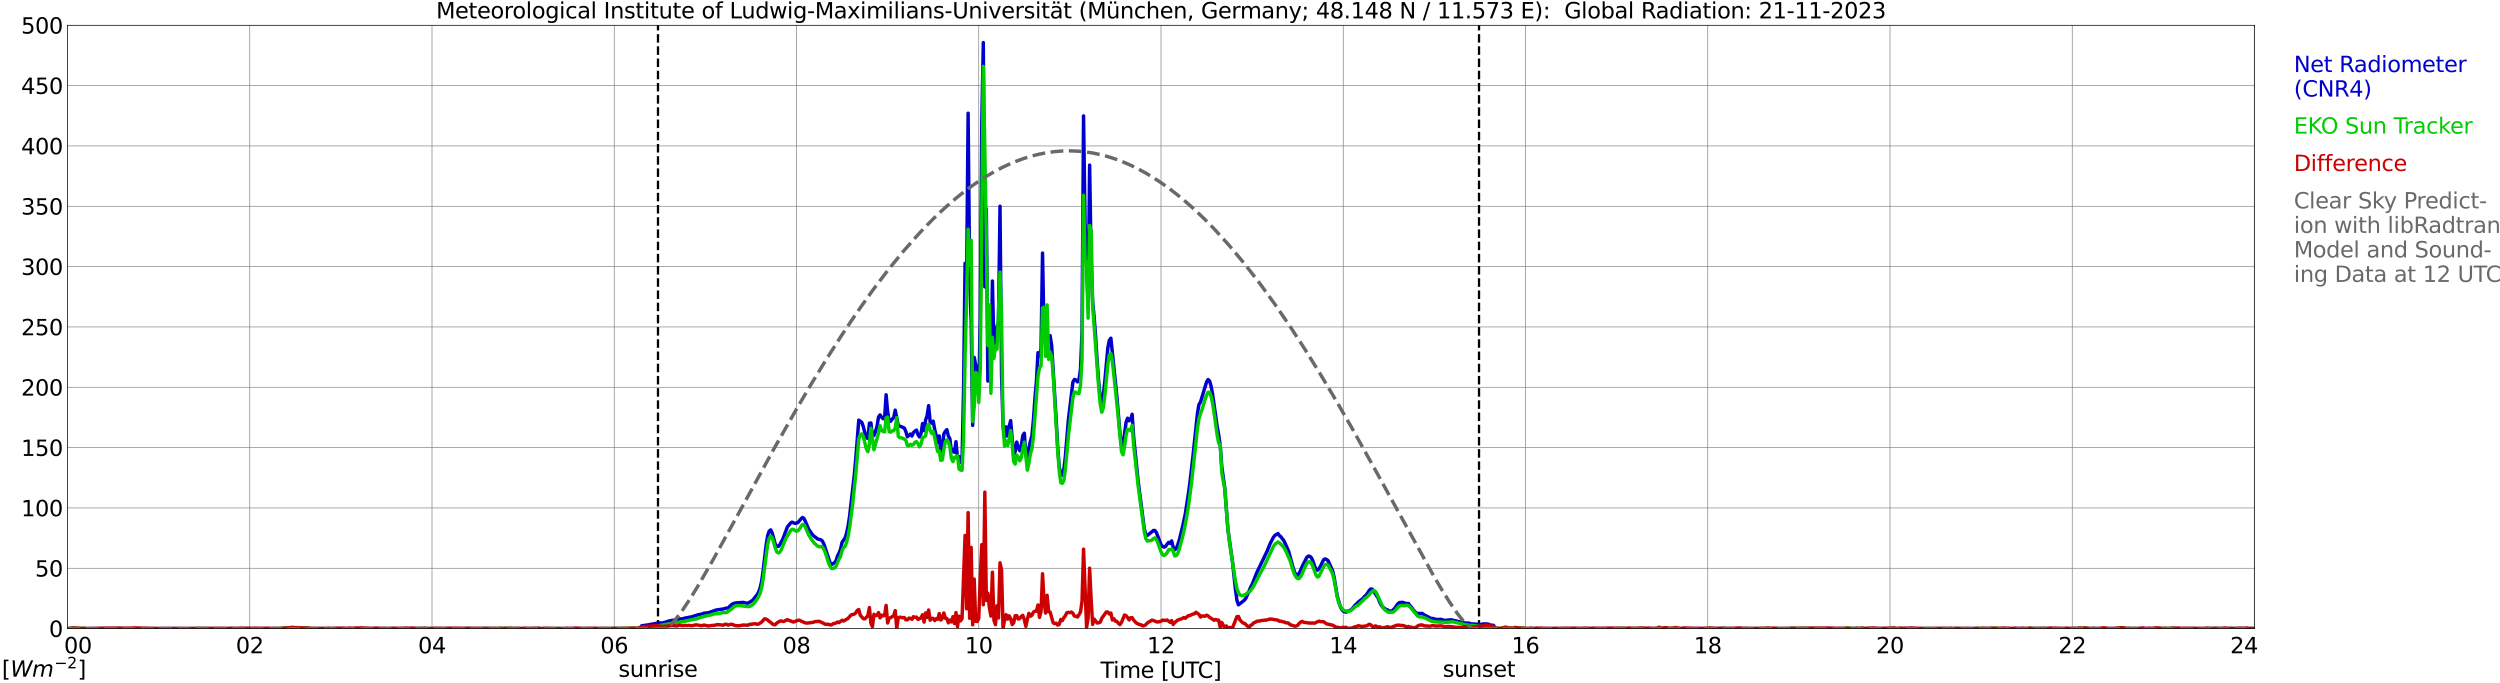 <?xml version="1.0" encoding="utf-8" standalone="no"?>
<!DOCTYPE svg PUBLIC "-//W3C//DTD SVG 1.1//EN"
  "http://www.w3.org/Graphics/SVG/1.1/DTD/svg11.dtd">
<svg xmlns:xlink="http://www.w3.org/1999/xlink" width="1085.4pt" height="296.64pt" viewBox="0 0 1085.4 296.64" xmlns="http://www.w3.org/2000/svg" version="1.1">
 <defs>
  <style type="text/css">*{stroke-linejoin: round; stroke-linecap: butt}</style>
 </defs>
 <g id="figure_1">
  <g id="patch_1">
   <path d="M 0 296.64 
L 1085.4 296.64 
L 1085.4 0 
L 0 0 
z
" style="fill: #ffffff"/>
  </g>
  <g id="axes_1">
   <g id="patch_2">
    <path d="M 29.306 272.909 
L 978.814 272.909 
L 978.814 10.976 
L 29.306 10.976 
z
" style="fill: #ffffff"/>
   </g>
   <g id="patch_3">
    <path d="M 978.814 272.909 
L 978.814 272.909 
L 978.814 10.976 
L 978.814 10.976 
z
" clip-path="url(#p4dbaa7fd91)" style="fill: #d3d3d3; opacity: 0.25; stroke: #d3d3d3; stroke-linejoin: miter"/>
   </g>
   <g id="matplotlib.axis_1">
    <g id="xtick_1">
     <g id="line2d_1">
      <path d="M 29.306 272.909 
L 29.306 10.976 
" clip-path="url(#p4dbaa7fd91)" style="fill: none; stroke: #808080; stroke-width: 0.3; stroke-linecap: square"/>
     </g>
     <g id="line2d_2"/>
     <g id="text_1">
      <!--    00 -->
      <g transform="translate(18.733 283.627) scale(0.095 -0.095)">
       <defs>
        <path id="DejaVuSans-20" transform="scale(0.016)"/>
        <path id="DejaVuSans-30" d="M 2034 4250 
Q 1547 4250 1301 3770 
Q 1056 3291 1056 2328 
Q 1056 1369 1301 889 
Q 1547 409 2034 409 
Q 2525 409 2770 889 
Q 3016 1369 3016 2328 
Q 3016 3291 2770 3770 
Q 2525 4250 2034 4250 
z
M 2034 4750 
Q 2819 4750 3233 4129 
Q 3647 3509 3647 2328 
Q 3647 1150 3233 529 
Q 2819 -91 2034 -91 
Q 1250 -91 836 529 
Q 422 1150 422 2328 
Q 422 3509 836 4129 
Q 1250 4750 2034 4750 
z
" transform="scale(0.016)"/>
       </defs>
       <use xlink:href="#DejaVuSans-20"/>
       <use xlink:href="#DejaVuSans-20" transform="translate(31.787 0)"/>
       <use xlink:href="#DejaVuSans-20" transform="translate(63.574 0)"/>
       <use xlink:href="#DejaVuSans-30" transform="translate(95.361 0)"/>
       <use xlink:href="#DejaVuSans-30" transform="translate(158.984 0)"/>
      </g>
     </g>
    </g>
    <g id="xtick_2">
     <g id="line2d_3">
      <path d="M 108.431 272.909 
L 108.431 10.976 
" clip-path="url(#p4dbaa7fd91)" style="fill: none; stroke: #808080; stroke-width: 0.3; stroke-linecap: square"/>
     </g>
     <g id="line2d_4"/>
     <g id="text_2">
      <!-- 02 -->
      <g transform="translate(102.387 283.627) scale(0.095 -0.095)">
       <defs>
        <path id="DejaVuSans-32" d="M 1228 531 
L 3431 531 
L 3431 0 
L 469 0 
L 469 531 
Q 828 903 1448 1529 
Q 2069 2156 2228 2338 
Q 2531 2678 2651 2914 
Q 2772 3150 2772 3378 
Q 2772 3750 2511 3984 
Q 2250 4219 1831 4219 
Q 1534 4219 1204 4116 
Q 875 4013 500 3803 
L 500 4441 
Q 881 4594 1212 4672 
Q 1544 4750 1819 4750 
Q 2544 4750 2975 4387 
Q 3406 4025 3406 3419 
Q 3406 3131 3298 2873 
Q 3191 2616 2906 2266 
Q 2828 2175 2409 1742 
Q 1991 1309 1228 531 
z
" transform="scale(0.016)"/>
       </defs>
       <use xlink:href="#DejaVuSans-30"/>
       <use xlink:href="#DejaVuSans-32" transform="translate(63.623 0)"/>
      </g>
     </g>
    </g>
    <g id="xtick_3">
     <g id="line2d_5">
      <path d="M 187.557 272.909 
L 187.557 10.976 
" clip-path="url(#p4dbaa7fd91)" style="fill: none; stroke: #808080; stroke-width: 0.3; stroke-linecap: square"/>
     </g>
     <g id="line2d_6"/>
     <g id="text_3">
      <!-- 04 -->
      <g transform="translate(181.513 283.627) scale(0.095 -0.095)">
       <defs>
        <path id="DejaVuSans-34" d="M 2419 4116 
L 825 1625 
L 2419 1625 
L 2419 4116 
z
M 2253 4666 
L 3047 4666 
L 3047 1625 
L 3713 1625 
L 3713 1100 
L 3047 1100 
L 3047 0 
L 2419 0 
L 2419 1100 
L 313 1100 
L 313 1709 
L 2253 4666 
z
" transform="scale(0.016)"/>
       </defs>
       <use xlink:href="#DejaVuSans-30"/>
       <use xlink:href="#DejaVuSans-34" transform="translate(63.623 0)"/>
      </g>
     </g>
    </g>
    <g id="xtick_4">
     <g id="line2d_7">
      <path d="M 266.683 272.909 
L 266.683 10.976 
" clip-path="url(#p4dbaa7fd91)" style="fill: none; stroke: #808080; stroke-width: 0.3; stroke-linecap: square"/>
     </g>
     <g id="line2d_8"/>
     <g id="text_4">
      <!-- 06 -->
      <g transform="translate(260.638 283.627) scale(0.095 -0.095)">
       <defs>
        <path id="DejaVuSans-36" d="M 2113 2584 
Q 1688 2584 1439 2293 
Q 1191 2003 1191 1497 
Q 1191 994 1439 701 
Q 1688 409 2113 409 
Q 2538 409 2786 701 
Q 3034 994 3034 1497 
Q 3034 2003 2786 2293 
Q 2538 2584 2113 2584 
z
M 3366 4563 
L 3366 3988 
Q 3128 4100 2886 4159 
Q 2644 4219 2406 4219 
Q 1781 4219 1451 3797 
Q 1122 3375 1075 2522 
Q 1259 2794 1537 2939 
Q 1816 3084 2150 3084 
Q 2853 3084 3261 2657 
Q 3669 2231 3669 1497 
Q 3669 778 3244 343 
Q 2819 -91 2113 -91 
Q 1303 -91 875 529 
Q 447 1150 447 2328 
Q 447 3434 972 4092 
Q 1497 4750 2381 4750 
Q 2619 4750 2861 4703 
Q 3103 4656 3366 4563 
z
" transform="scale(0.016)"/>
       </defs>
       <use xlink:href="#DejaVuSans-30"/>
       <use xlink:href="#DejaVuSans-36" transform="translate(63.623 0)"/>
      </g>
     </g>
    </g>
    <g id="xtick_5">
     <g id="line2d_9">
      <path d="M 345.808 272.909 
L 345.808 10.976 
" clip-path="url(#p4dbaa7fd91)" style="fill: none; stroke: #808080; stroke-width: 0.3; stroke-linecap: square"/>
     </g>
     <g id="line2d_10"/>
     <g id="text_5">
      <!-- 08 -->
      <g transform="translate(339.764 283.627) scale(0.095 -0.095)">
       <defs>
        <path id="DejaVuSans-38" d="M 2034 2216 
Q 1584 2216 1326 1975 
Q 1069 1734 1069 1313 
Q 1069 891 1326 650 
Q 1584 409 2034 409 
Q 2484 409 2743 651 
Q 3003 894 3003 1313 
Q 3003 1734 2745 1975 
Q 2488 2216 2034 2216 
z
M 1403 2484 
Q 997 2584 770 2862 
Q 544 3141 544 3541 
Q 544 4100 942 4425 
Q 1341 4750 2034 4750 
Q 2731 4750 3128 4425 
Q 3525 4100 3525 3541 
Q 3525 3141 3298 2862 
Q 3072 2584 2669 2484 
Q 3125 2378 3379 2068 
Q 3634 1759 3634 1313 
Q 3634 634 3220 271 
Q 2806 -91 2034 -91 
Q 1263 -91 848 271 
Q 434 634 434 1313 
Q 434 1759 690 2068 
Q 947 2378 1403 2484 
z
M 1172 3481 
Q 1172 3119 1398 2916 
Q 1625 2713 2034 2713 
Q 2441 2713 2670 2916 
Q 2900 3119 2900 3481 
Q 2900 3844 2670 4047 
Q 2441 4250 2034 4250 
Q 1625 4250 1398 4047 
Q 1172 3844 1172 3481 
z
" transform="scale(0.016)"/>
       </defs>
       <use xlink:href="#DejaVuSans-30"/>
       <use xlink:href="#DejaVuSans-38" transform="translate(63.623 0)"/>
      </g>
     </g>
    </g>
    <g id="xtick_6">
     <g id="line2d_11">
      <path d="M 424.934 272.909 
L 424.934 10.976 
" clip-path="url(#p4dbaa7fd91)" style="fill: none; stroke: #808080; stroke-width: 0.3; stroke-linecap: square"/>
     </g>
     <g id="line2d_12"/>
     <g id="text_6">
      <!-- 10 -->
      <g transform="translate(418.89 283.627) scale(0.095 -0.095)">
       <defs>
        <path id="DejaVuSans-31" d="M 794 531 
L 1825 531 
L 1825 4091 
L 703 3866 
L 703 4441 
L 1819 4666 
L 2450 4666 
L 2450 531 
L 3481 531 
L 3481 0 
L 794 0 
L 794 531 
z
" transform="scale(0.016)"/>
       </defs>
       <use xlink:href="#DejaVuSans-31"/>
       <use xlink:href="#DejaVuSans-30" transform="translate(63.623 0)"/>
      </g>
     </g>
    </g>
    <g id="xtick_7">
     <g id="line2d_13">
      <path d="M 504.06 272.909 
L 504.06 10.976 
" clip-path="url(#p4dbaa7fd91)" style="fill: none; stroke: #808080; stroke-width: 0.3; stroke-linecap: square"/>
     </g>
     <g id="line2d_14"/>
     <g id="text_7">
      <!-- 12 -->
      <g transform="translate(498.015 283.627) scale(0.095 -0.095)">
       <use xlink:href="#DejaVuSans-31"/>
       <use xlink:href="#DejaVuSans-32" transform="translate(63.623 0)"/>
      </g>
     </g>
    </g>
    <g id="xtick_8">
     <g id="line2d_15">
      <path d="M 583.185 272.909 
L 583.185 10.976 
" clip-path="url(#p4dbaa7fd91)" style="fill: none; stroke: #808080; stroke-width: 0.3; stroke-linecap: square"/>
     </g>
     <g id="line2d_16"/>
     <g id="text_8">
      <!-- 14 -->
      <g transform="translate(577.141 283.627) scale(0.095 -0.095)">
       <use xlink:href="#DejaVuSans-31"/>
       <use xlink:href="#DejaVuSans-34" transform="translate(63.623 0)"/>
      </g>
     </g>
    </g>
    <g id="xtick_9">
     <g id="line2d_17">
      <path d="M 662.311 272.909 
L 662.311 10.976 
" clip-path="url(#p4dbaa7fd91)" style="fill: none; stroke: #808080; stroke-width: 0.3; stroke-linecap: square"/>
     </g>
     <g id="line2d_18"/>
     <g id="text_9">
      <!-- 16 -->
      <g transform="translate(656.267 283.627) scale(0.095 -0.095)">
       <use xlink:href="#DejaVuSans-31"/>
       <use xlink:href="#DejaVuSans-36" transform="translate(63.623 0)"/>
      </g>
     </g>
    </g>
    <g id="xtick_10">
     <g id="line2d_19">
      <path d="M 741.437 272.909 
L 741.437 10.976 
" clip-path="url(#p4dbaa7fd91)" style="fill: none; stroke: #808080; stroke-width: 0.3; stroke-linecap: square"/>
     </g>
     <g id="line2d_20"/>
     <g id="text_10">
      <!-- 18 -->
      <g transform="translate(735.392 283.627) scale(0.095 -0.095)">
       <use xlink:href="#DejaVuSans-31"/>
       <use xlink:href="#DejaVuSans-38" transform="translate(63.623 0)"/>
      </g>
     </g>
    </g>
    <g id="xtick_11">
     <g id="line2d_21">
      <path d="M 820.562 272.909 
L 820.562 10.976 
" clip-path="url(#p4dbaa7fd91)" style="fill: none; stroke: #808080; stroke-width: 0.3; stroke-linecap: square"/>
     </g>
     <g id="line2d_22"/>
     <g id="text_11">
      <!-- 20 -->
      <g transform="translate(814.518 283.627) scale(0.095 -0.095)">
       <use xlink:href="#DejaVuSans-32"/>
       <use xlink:href="#DejaVuSans-30" transform="translate(63.623 0)"/>
      </g>
     </g>
    </g>
    <g id="xtick_12">
     <g id="line2d_23">
      <path d="M 899.688 272.909 
L 899.688 10.976 
" clip-path="url(#p4dbaa7fd91)" style="fill: none; stroke: #808080; stroke-width: 0.3; stroke-linecap: square"/>
     </g>
     <g id="line2d_24"/>
     <g id="text_12">
      <!-- 22 -->
      <g transform="translate(893.644 283.627) scale(0.095 -0.095)">
       <use xlink:href="#DejaVuSans-32"/>
       <use xlink:href="#DejaVuSans-32" transform="translate(63.623 0)"/>
      </g>
     </g>
    </g>
    <g id="xtick_13">
     <g id="line2d_25">
      <path d="M 978.814 272.909 
L 978.814 10.976 
" clip-path="url(#p4dbaa7fd91)" style="fill: none; stroke: #808080; stroke-width: 0.3; stroke-linecap: square"/>
     </g>
     <g id="line2d_26"/>
     <g id="text_13">
      <!-- 24    -->
      <g transform="translate(968.241 283.627) scale(0.095 -0.095)">
       <use xlink:href="#DejaVuSans-32"/>
       <use xlink:href="#DejaVuSans-34" transform="translate(63.623 0)"/>
       <use xlink:href="#DejaVuSans-20" transform="translate(127.246 0)"/>
       <use xlink:href="#DejaVuSans-20" transform="translate(159.033 0)"/>
       <use xlink:href="#DejaVuSans-20" transform="translate(190.82 0)"/>
      </g>
     </g>
    </g>
    <g id="text_14">
     <!-- Time [UTC] -->
     <g transform="translate(477.806 294.322) scale(0.095 -0.095)">
      <defs>
       <path id="DejaVuSans-54" d="M -19 4666 
L 3928 4666 
L 3928 4134 
L 2272 4134 
L 2272 0 
L 1638 0 
L 1638 4134 
L -19 4134 
L -19 4666 
z
" transform="scale(0.016)"/>
       <path id="DejaVuSans-69" d="M 603 3500 
L 1178 3500 
L 1178 0 
L 603 0 
L 603 3500 
z
M 603 4863 
L 1178 4863 
L 1178 4134 
L 603 4134 
L 603 4863 
z
" transform="scale(0.016)"/>
       <path id="DejaVuSans-6d" d="M 3328 2828 
Q 3544 3216 3844 3400 
Q 4144 3584 4550 3584 
Q 5097 3584 5394 3201 
Q 5691 2819 5691 2113 
L 5691 0 
L 5113 0 
L 5113 2094 
Q 5113 2597 4934 2840 
Q 4756 3084 4391 3084 
Q 3944 3084 3684 2787 
Q 3425 2491 3425 1978 
L 3425 0 
L 2847 0 
L 2847 2094 
Q 2847 2600 2669 2842 
Q 2491 3084 2119 3084 
Q 1678 3084 1418 2786 
Q 1159 2488 1159 1978 
L 1159 0 
L 581 0 
L 581 3500 
L 1159 3500 
L 1159 2956 
Q 1356 3278 1631 3431 
Q 1906 3584 2284 3584 
Q 2666 3584 2933 3390 
Q 3200 3197 3328 2828 
z
" transform="scale(0.016)"/>
       <path id="DejaVuSans-65" d="M 3597 1894 
L 3597 1613 
L 953 1613 
Q 991 1019 1311 708 
Q 1631 397 2203 397 
Q 2534 397 2845 478 
Q 3156 559 3463 722 
L 3463 178 
Q 3153 47 2828 -22 
Q 2503 -91 2169 -91 
Q 1331 -91 842 396 
Q 353 884 353 1716 
Q 353 2575 817 3079 
Q 1281 3584 2069 3584 
Q 2775 3584 3186 3129 
Q 3597 2675 3597 1894 
z
M 3022 2063 
Q 3016 2534 2758 2815 
Q 2500 3097 2075 3097 
Q 1594 3097 1305 2825 
Q 1016 2553 972 2059 
L 3022 2063 
z
" transform="scale(0.016)"/>
       <path id="DejaVuSans-5b" d="M 550 4863 
L 1875 4863 
L 1875 4416 
L 1125 4416 
L 1125 -397 
L 1875 -397 
L 1875 -844 
L 550 -844 
L 550 4863 
z
" transform="scale(0.016)"/>
       <path id="DejaVuSans-55" d="M 556 4666 
L 1191 4666 
L 1191 1831 
Q 1191 1081 1462 751 
Q 1734 422 2344 422 
Q 2950 422 3222 751 
Q 3494 1081 3494 1831 
L 3494 4666 
L 4128 4666 
L 4128 1753 
Q 4128 841 3676 375 
Q 3225 -91 2344 -91 
Q 1459 -91 1007 375 
Q 556 841 556 1753 
L 556 4666 
z
" transform="scale(0.016)"/>
       <path id="DejaVuSans-43" d="M 4122 4306 
L 4122 3641 
Q 3803 3938 3442 4084 
Q 3081 4231 2675 4231 
Q 1875 4231 1450 3742 
Q 1025 3253 1025 2328 
Q 1025 1406 1450 917 
Q 1875 428 2675 428 
Q 3081 428 3442 575 
Q 3803 722 4122 1019 
L 4122 359 
Q 3791 134 3420 21 
Q 3050 -91 2638 -91 
Q 1578 -91 968 557 
Q 359 1206 359 2328 
Q 359 3453 968 4101 
Q 1578 4750 2638 4750 
Q 3056 4750 3426 4639 
Q 3797 4528 4122 4306 
z
" transform="scale(0.016)"/>
       <path id="DejaVuSans-5d" d="M 1947 4863 
L 1947 -844 
L 622 -844 
L 622 -397 
L 1369 -397 
L 1369 4416 
L 622 4416 
L 622 4863 
L 1947 4863 
z
" transform="scale(0.016)"/>
      </defs>
      <use xlink:href="#DejaVuSans-54"/>
      <use xlink:href="#DejaVuSans-69" transform="translate(57.959 0)"/>
      <use xlink:href="#DejaVuSans-6d" transform="translate(85.742 0)"/>
      <use xlink:href="#DejaVuSans-65" transform="translate(183.154 0)"/>
      <use xlink:href="#DejaVuSans-20" transform="translate(244.678 0)"/>
      <use xlink:href="#DejaVuSans-5b" transform="translate(276.465 0)"/>
      <use xlink:href="#DejaVuSans-55" transform="translate(315.479 0)"/>
      <use xlink:href="#DejaVuSans-54" transform="translate(388.672 0)"/>
      <use xlink:href="#DejaVuSans-43" transform="translate(443.881 0)"/>
      <use xlink:href="#DejaVuSans-5d" transform="translate(513.705 0)"/>
     </g>
    </g>
   </g>
   <g id="matplotlib.axis_2">
    <g id="ytick_1">
     <g id="line2d_27">
      <path d="M 29.306 272.909 
L 978.814 272.909 
" clip-path="url(#p4dbaa7fd91)" style="fill: none; stroke: #808080; stroke-width: 0.3; stroke-linecap: square"/>
     </g>
     <g id="line2d_28"/>
     <g id="text_15">
      <!-- 0 -->
      <g transform="translate(21.261 276.518) scale(0.095 -0.095)">
       <use xlink:href="#DejaVuSans-30"/>
      </g>
     </g>
    </g>
    <g id="ytick_2">
     <g id="line2d_29">
      <path d="M 29.306 246.715 
L 978.814 246.715 
" clip-path="url(#p4dbaa7fd91)" style="fill: none; stroke: #808080; stroke-width: 0.3; stroke-linecap: square"/>
     </g>
     <g id="line2d_30"/>
     <g id="text_16">
      <!-- 50 -->
      <g transform="translate(15.217 250.325) scale(0.095 -0.095)">
       <defs>
        <path id="DejaVuSans-35" d="M 691 4666 
L 3169 4666 
L 3169 4134 
L 1269 4134 
L 1269 2991 
Q 1406 3038 1543 3061 
Q 1681 3084 1819 3084 
Q 2600 3084 3056 2656 
Q 3513 2228 3513 1497 
Q 3513 744 3044 326 
Q 2575 -91 1722 -91 
Q 1428 -91 1123 -41 
Q 819 9 494 109 
L 494 744 
Q 775 591 1075 516 
Q 1375 441 1709 441 
Q 2250 441 2565 725 
Q 2881 1009 2881 1497 
Q 2881 1984 2565 2268 
Q 2250 2553 1709 2553 
Q 1456 2553 1204 2497 
Q 953 2441 691 2322 
L 691 4666 
z
" transform="scale(0.016)"/>
       </defs>
       <use xlink:href="#DejaVuSans-35"/>
       <use xlink:href="#DejaVuSans-30" transform="translate(63.623 0)"/>
      </g>
     </g>
    </g>
    <g id="ytick_3">
     <g id="line2d_31">
      <path d="M 29.306 220.522 
L 978.814 220.522 
" clip-path="url(#p4dbaa7fd91)" style="fill: none; stroke: #808080; stroke-width: 0.3; stroke-linecap: square"/>
     </g>
     <g id="line2d_32"/>
     <g id="text_17">
      <!-- 100 -->
      <g transform="translate(9.173 224.131) scale(0.095 -0.095)">
       <use xlink:href="#DejaVuSans-31"/>
       <use xlink:href="#DejaVuSans-30" transform="translate(63.623 0)"/>
       <use xlink:href="#DejaVuSans-30" transform="translate(127.246 0)"/>
      </g>
     </g>
    </g>
    <g id="ytick_4">
     <g id="line2d_33">
      <path d="M 29.306 194.329 
L 978.814 194.329 
" clip-path="url(#p4dbaa7fd91)" style="fill: none; stroke: #808080; stroke-width: 0.3; stroke-linecap: square"/>
     </g>
     <g id="line2d_34"/>
     <g id="text_18">
      <!-- 150 -->
      <g transform="translate(9.173 197.938) scale(0.095 -0.095)">
       <use xlink:href="#DejaVuSans-31"/>
       <use xlink:href="#DejaVuSans-35" transform="translate(63.623 0)"/>
       <use xlink:href="#DejaVuSans-30" transform="translate(127.246 0)"/>
      </g>
     </g>
    </g>
    <g id="ytick_5">
     <g id="line2d_35">
      <path d="M 29.306 168.136 
L 978.814 168.136 
" clip-path="url(#p4dbaa7fd91)" style="fill: none; stroke: #808080; stroke-width: 0.3; stroke-linecap: square"/>
     </g>
     <g id="line2d_36"/>
     <g id="text_19">
      <!-- 200 -->
      <g transform="translate(9.173 171.745) scale(0.095 -0.095)">
       <use xlink:href="#DejaVuSans-32"/>
       <use xlink:href="#DejaVuSans-30" transform="translate(63.623 0)"/>
       <use xlink:href="#DejaVuSans-30" transform="translate(127.246 0)"/>
      </g>
     </g>
    </g>
    <g id="ytick_6">
     <g id="line2d_37">
      <path d="M 29.306 141.942 
L 978.814 141.942 
" clip-path="url(#p4dbaa7fd91)" style="fill: none; stroke: #808080; stroke-width: 0.3; stroke-linecap: square"/>
     </g>
     <g id="line2d_38"/>
     <g id="text_20">
      <!-- 250 -->
      <g transform="translate(9.173 145.551) scale(0.095 -0.095)">
       <use xlink:href="#DejaVuSans-32"/>
       <use xlink:href="#DejaVuSans-35" transform="translate(63.623 0)"/>
       <use xlink:href="#DejaVuSans-30" transform="translate(127.246 0)"/>
      </g>
     </g>
    </g>
    <g id="ytick_7">
     <g id="line2d_39">
      <path d="M 29.306 115.749 
L 978.814 115.749 
" clip-path="url(#p4dbaa7fd91)" style="fill: none; stroke: #808080; stroke-width: 0.3; stroke-linecap: square"/>
     </g>
     <g id="line2d_40"/>
     <g id="text_21">
      <!-- 300 -->
      <g transform="translate(9.173 119.358) scale(0.095 -0.095)">
       <defs>
        <path id="DejaVuSans-33" d="M 2597 2516 
Q 3050 2419 3304 2112 
Q 3559 1806 3559 1356 
Q 3559 666 3084 287 
Q 2609 -91 1734 -91 
Q 1441 -91 1130 -33 
Q 819 25 488 141 
L 488 750 
Q 750 597 1062 519 
Q 1375 441 1716 441 
Q 2309 441 2620 675 
Q 2931 909 2931 1356 
Q 2931 1769 2642 2001 
Q 2353 2234 1838 2234 
L 1294 2234 
L 1294 2753 
L 1863 2753 
Q 2328 2753 2575 2939 
Q 2822 3125 2822 3475 
Q 2822 3834 2567 4026 
Q 2313 4219 1838 4219 
Q 1578 4219 1281 4162 
Q 984 4106 628 3988 
L 628 4550 
Q 988 4650 1302 4700 
Q 1616 4750 1894 4750 
Q 2613 4750 3031 4423 
Q 3450 4097 3450 3541 
Q 3450 3153 3228 2886 
Q 3006 2619 2597 2516 
z
" transform="scale(0.016)"/>
       </defs>
       <use xlink:href="#DejaVuSans-33"/>
       <use xlink:href="#DejaVuSans-30" transform="translate(63.623 0)"/>
       <use xlink:href="#DejaVuSans-30" transform="translate(127.246 0)"/>
      </g>
     </g>
    </g>
    <g id="ytick_8">
     <g id="line2d_41">
      <path d="M 29.306 89.556 
L 978.814 89.556 
" clip-path="url(#p4dbaa7fd91)" style="fill: none; stroke: #808080; stroke-width: 0.3; stroke-linecap: square"/>
     </g>
     <g id="line2d_42"/>
     <g id="text_22">
      <!-- 350 -->
      <g transform="translate(9.173 93.165) scale(0.095 -0.095)">
       <use xlink:href="#DejaVuSans-33"/>
       <use xlink:href="#DejaVuSans-35" transform="translate(63.623 0)"/>
       <use xlink:href="#DejaVuSans-30" transform="translate(127.246 0)"/>
      </g>
     </g>
    </g>
    <g id="ytick_9">
     <g id="line2d_43">
      <path d="M 29.306 63.362 
L 978.814 63.362 
" clip-path="url(#p4dbaa7fd91)" style="fill: none; stroke: #808080; stroke-width: 0.3; stroke-linecap: square"/>
     </g>
     <g id="line2d_44"/>
     <g id="text_23">
      <!-- 400 -->
      <g transform="translate(9.173 66.972) scale(0.095 -0.095)">
       <use xlink:href="#DejaVuSans-34"/>
       <use xlink:href="#DejaVuSans-30" transform="translate(63.623 0)"/>
       <use xlink:href="#DejaVuSans-30" transform="translate(127.246 0)"/>
      </g>
     </g>
    </g>
    <g id="ytick_10">
     <g id="line2d_45">
      <path d="M 29.306 37.169 
L 978.814 37.169 
" clip-path="url(#p4dbaa7fd91)" style="fill: none; stroke: #808080; stroke-width: 0.3; stroke-linecap: square"/>
     </g>
     <g id="line2d_46"/>
     <g id="text_24">
      <!-- 450 -->
      <g transform="translate(9.173 40.778) scale(0.095 -0.095)">
       <use xlink:href="#DejaVuSans-34"/>
       <use xlink:href="#DejaVuSans-35" transform="translate(63.623 0)"/>
       <use xlink:href="#DejaVuSans-30" transform="translate(127.246 0)"/>
      </g>
     </g>
    </g>
    <g id="ytick_11">
     <g id="line2d_47">
      <path d="M 29.306 10.976 
L 978.814 10.976 
" clip-path="url(#p4dbaa7fd91)" style="fill: none; stroke: #808080; stroke-width: 0.3; stroke-linecap: square"/>
     </g>
     <g id="line2d_48"/>
     <g id="text_25">
      <!-- 500 -->
      <g transform="translate(9.173 14.585) scale(0.095 -0.095)">
       <use xlink:href="#DejaVuSans-35"/>
       <use xlink:href="#DejaVuSans-30" transform="translate(63.623 0)"/>
       <use xlink:href="#DejaVuSans-30" transform="translate(127.246 0)"/>
      </g>
     </g>
    </g>
   </g>
   <g id="line2d_49">
    <path d="M 285.673 272.909 
L 285.673 10.976 
" clip-path="url(#p4dbaa7fd91)" style="fill: none; stroke-dasharray: 3.7,1.6; stroke-dashoffset: 0; stroke: #000000"/>
   </g>
   <g id="line2d_50">
    <path d="M 642.134 272.909 
L 642.134 10.976 
" clip-path="url(#p4dbaa7fd91)" style="fill: none; stroke-dasharray: 3.7,1.6; stroke-dashoffset: 0; stroke: #000000"/>
   </g>
   <g id="line2d_51">
    <path d="M 29.306 272.909 
L 277.892 272.909 
L 278.552 271.709 
L 281.849 271.222 
L 283.167 270.939 
L 283.827 270.897 
L 285.145 270.572 
L 285.805 270.572 
L 286.464 270.41 
L 287.124 270.572 
L 289.102 270.085 
L 289.761 269.802 
L 291.08 269.477 
L 292.399 269.236 
L 293.717 269.153 
L 295.036 268.749 
L 296.355 268.671 
L 297.674 268.262 
L 298.333 268.225 
L 298.992 268.021 
L 300.311 267.817 
L 302.949 266.926 
L 304.927 266.56 
L 305.586 266.24 
L 307.564 266.036 
L 310.861 264.862 
L 314.158 264.375 
L 314.818 264.129 
L 316.136 263.93 
L 317.455 262.631 
L 318.114 262.185 
L 318.774 261.902 
L 320.093 261.698 
L 322.73 261.536 
L 324.049 261.86 
L 324.708 261.902 
L 326.686 260.687 
L 327.346 259.959 
L 328.005 259.026 
L 328.665 258.298 
L 329.324 257.119 
L 329.983 255.338 
L 330.643 252.504 
L 331.302 247.926 
L 332.621 236.662 
L 333.28 232.608 
L 333.94 230.622 
L 334.599 230.057 
L 335.258 231.392 
L 336.577 236.217 
L 337.236 237.186 
L 337.896 237.27 
L 338.555 236.5 
L 339.874 234.069 
L 341.852 228.763 
L 343.171 227.181 
L 343.83 226.693 
L 345.149 227.222 
L 345.808 227.139 
L 346.468 226.814 
L 347.787 225.237 
L 348.446 224.671 
L 349.105 225.153 
L 351.083 229.732 
L 352.402 231.639 
L 353.062 232.487 
L 355.04 234.027 
L 356.359 234.352 
L 357.018 234.839 
L 357.677 236.175 
L 360.315 244.117 
L 360.974 245.17 
L 362.293 244.316 
L 362.952 243.509 
L 363.612 241.403 
L 364.271 240.104 
L 364.93 238.444 
L 365.59 235.447 
L 366.909 233.54 
L 367.568 231.392 
L 368.227 228.275 
L 368.887 223.859 
L 370.865 206.477 
L 371.524 199.227 
L 372.843 182.411 
L 374.162 183.385 
L 374.821 185.245 
L 375.481 187.88 
L 376.14 189.986 
L 376.799 190.395 
L 377.459 183.747 
L 378.118 183.626 
L 378.777 189.462 
L 379.437 189.054 
L 380.096 187.356 
L 380.756 185.166 
L 381.415 181.075 
L 382.074 180.143 
L 382.734 181.075 
L 383.393 181.803 
L 384.053 181.761 
L 384.712 171.389 
L 385.371 178.644 
L 386.031 182.856 
L 386.69 182.898 
L 387.349 181.924 
L 388.009 181.4 
L 388.668 178.073 
L 389.987 184.721 
L 390.646 185.046 
L 391.306 185.245 
L 392.624 185.853 
L 393.284 187.393 
L 393.943 189.625 
L 395.262 188.446 
L 395.921 189.3 
L 396.581 187.801 
L 397.24 187.194 
L 397.899 186.749 
L 398.559 188.692 
L 399.218 189.703 
L 399.878 188.205 
L 400.537 183.909 
L 401.196 186.948 
L 401.856 182.411 
L 402.515 180.467 
L 403.175 176.13 
L 403.834 183.139 
L 404.493 183.747 
L 405.153 182.856 
L 405.812 186.46 
L 407.131 192.013 
L 407.79 189.258 
L 408.45 196.189 
L 409.109 195.172 
L 409.768 188.446 
L 410.428 187.272 
L 411.087 186.544 
L 411.746 189.342 
L 412.406 190.473 
L 413.065 196.189 
L 413.725 195.256 
L 414.384 196.346 
L 415.043 191.772 
L 415.703 198.698 
L 416.362 198.211 
L 417.022 200.725 
L 417.681 199.871 
L 418.34 168.958 
L 419 114.303 
L 419.659 121.962 
L 420.318 49.155 
L 420.978 119.531 
L 421.637 139.543 
L 422.297 184.679 
L 422.956 155.186 
L 423.615 158.549 
L 424.275 159.235 
L 424.934 170.299 
L 425.593 138.087 
L 426.253 53.409 
L 426.912 18.483 
L 427.572 124.555 
L 428.231 90.724 
L 428.89 165.432 
L 429.55 141.408 
L 430.209 165.312 
L 430.869 122.004 
L 431.528 151.985 
L 432.187 148.459 
L 432.847 141.691 
L 433.506 140.072 
L 434.165 89.55 
L 434.825 162.436 
L 435.484 185.004 
L 436.144 189.986 
L 436.803 185.329 
L 437.462 189.3 
L 438.122 185.245 
L 438.781 182.615 
L 440.1 197.97 
L 440.759 195.9 
L 441.419 191.93 
L 442.078 194.282 
L 442.737 195.701 
L 443.397 193.512 
L 444.056 189.179 
L 444.716 188.084 
L 445.375 197.242 
L 446.034 200.034 
L 446.694 194.565 
L 447.353 191.61 
L 448.012 189.179 
L 448.672 182.249 
L 449.331 172.85 
L 449.991 165.275 
L 450.65 153.116 
L 451.309 154.861 
L 451.969 151.456 
L 452.628 109.887 
L 453.287 145.017 
L 453.947 147.972 
L 454.606 146.84 
L 455.266 148.7 
L 455.925 145.704 
L 456.584 149.957 
L 458.563 182.369 
L 459.222 194.324 
L 459.881 202.627 
L 460.541 205.587 
L 461.2 206.357 
L 461.859 204.047 
L 462.519 198.373 
L 463.838 182.369 
L 465.816 165.883 
L 466.475 164.746 
L 467.134 164.95 
L 467.794 165.799 
L 468.453 164.867 
L 469.113 160.089 
L 469.772 143.922 
L 470.431 50.329 
L 471.091 96.722 
L 471.75 113.454 
L 472.409 133.628 
L 473.069 71.681 
L 473.728 112.522 
L 474.388 131.198 
L 475.047 137.762 
L 475.706 146.715 
L 476.366 157.292 
L 477.025 165.883 
L 477.685 172.73 
L 478.344 174.511 
L 479.003 171.714 
L 479.663 165.432 
L 480.981 151.01 
L 481.641 147.731 
L 482.3 146.84 
L 484.938 172.484 
L 486.256 188.283 
L 486.916 193.349 
L 487.575 193.229 
L 488.894 183.343 
L 489.553 181.562 
L 490.213 182.694 
L 490.872 182.29 
L 491.532 179.86 
L 492.191 189.745 
L 494.169 209.149 
L 496.807 229.569 
L 497.466 232.126 
L 498.125 232.445 
L 500.103 230.91 
L 500.763 230.303 
L 501.422 230.339 
L 502.082 231.272 
L 504.06 236.416 
L 504.719 237.186 
L 505.379 237.553 
L 506.038 237.27 
L 506.697 236.254 
L 507.357 235.484 
L 508.016 235.934 
L 508.675 234.839 
L 509.335 237.469 
L 509.994 238.727 
L 510.654 238.161 
L 511.313 236.621 
L 511.972 234.515 
L 513.291 229.245 
L 514.61 223.089 
L 515.929 214.461 
L 516.588 209.72 
L 517.907 198.253 
L 519.885 179.451 
L 520.544 175.606 
L 521.204 174.59 
L 523.841 165.841 
L 524.501 164.788 
L 525.16 165.432 
L 525.819 167.706 
L 526.479 171.31 
L 528.457 185.287 
L 529.116 188.854 
L 529.776 193.433 
L 530.435 202.465 
L 531.754 211.988 
L 533.073 229.491 
L 534.391 238.973 
L 535.051 243.551 
L 536.369 255.826 
L 537.029 260.645 
L 537.688 262.589 
L 540.326 260.525 
L 540.985 259.592 
L 542.304 256.596 
L 542.963 254.977 
L 543.623 253.72 
L 545.601 248.732 
L 550.216 239.093 
L 551.535 235.851 
L 552.854 233.299 
L 553.513 232.445 
L 554.832 231.639 
L 555.491 232.529 
L 556.151 233.095 
L 557.47 234.876 
L 559.448 239.256 
L 561.426 246.548 
L 562.085 248.491 
L 562.745 249.466 
L 563.404 249.791 
L 564.063 248.858 
L 564.723 247.517 
L 565.382 245.898 
L 567.36 242.011 
L 568.02 241.44 
L 568.679 241.524 
L 569.338 242.132 
L 569.998 243.509 
L 570.657 245.537 
L 571.317 247.035 
L 571.976 247.559 
L 572.635 246.951 
L 573.295 245.856 
L 574.613 243.064 
L 575.273 242.656 
L 575.932 242.902 
L 576.592 243.426 
L 578.57 247.805 
L 579.229 250.597 
L 580.548 258.623 
L 581.867 263.28 
L 582.526 264.537 
L 583.185 265.344 
L 583.845 265.669 
L 584.504 265.753 
L 586.482 264.82 
L 587.142 264.255 
L 588.46 262.589 
L 589.12 262.065 
L 589.779 261.337 
L 591.757 259.796 
L 592.417 258.984 
L 593.076 258.377 
L 593.736 257.565 
L 594.395 256.433 
L 595.054 255.742 
L 595.714 255.742 
L 598.351 259.676 
L 599.011 261.457 
L 599.67 262.714 
L 600.329 263.647 
L 600.989 264.008 
L 601.648 264.574 
L 602.307 264.736 
L 602.967 265.182 
L 603.626 265.386 
L 604.286 265.266 
L 605.604 264.092 
L 606.264 262.997 
L 606.923 262.143 
L 607.582 261.619 
L 608.901 261.499 
L 610.22 261.944 
L 611.539 262.065 
L 612.198 262.997 
L 612.858 263.684 
L 613.517 264.7 
L 614.836 266.156 
L 615.495 266.36 
L 617.473 266.319 
L 618.133 266.848 
L 621.429 268.545 
L 622.089 268.508 
L 623.408 268.912 
L 624.726 268.954 
L 625.386 268.87 
L 626.045 268.99 
L 626.705 269.236 
L 627.364 269.357 
L 630.001 269.074 
L 631.32 269.399 
L 635.936 270.452 
L 636.595 270.53 
L 637.255 270.494 
L 637.914 270.572 
L 638.573 270.855 
L 643.189 271.101 
L 643.848 270.897 
L 645.827 270.897 
L 647.145 271.342 
L 647.805 271.505 
L 648.464 271.505 
L 649.123 272.909 
L 978.154 272.909 
L 978.154 272.909 
" clip-path="url(#p4dbaa7fd91)" style="fill: none; stroke: #0000cc; stroke-width: 1.5; stroke-linecap: square"/>
   </g>
   <g id="line2d_52">
    <path d="M 28.646 272.947 
L 29.965 272.911 
L 31.943 272.612 
L 33.262 272.804 
L 33.921 272.94 
L 35.24 272.817 
L 35.9 272.871 
L 36.559 272.785 
L 37.878 272.957 
L 39.197 272.889 
L 41.175 273.053 
L 41.834 272.855 
L 42.493 273.015 
L 43.153 272.854 
L 45.131 273.094 
L 46.45 273.065 
L 50.406 273.211 
L 51.725 273.005 
L 52.384 273.094 
L 53.703 273.053 
L 59.637 273.134 
L 60.297 273.033 
L 60.956 273.138 
L 62.934 273.058 
L 64.912 273.029 
L 66.89 272.993 
L 69.528 272.975 
L 70.847 272.972 
L 71.506 272.9 
L 72.166 272.99 
L 74.803 272.944 
L 76.781 272.958 
L 78.759 272.932 
L 84.694 272.935 
L 86.013 272.838 
L 89.969 273.019 
L 90.628 272.946 
L 91.288 273.03 
L 92.606 273.007 
L 93.925 272.985 
L 109.091 273.058 
L 111.069 273.055 
L 116.344 273.049 
L 117.663 272.964 
L 118.982 272.99 
L 119.641 272.883 
L 120.96 272.911 
L 126.894 272.418 
L 128.213 272.503 
L 129.532 272.498 
L 132.169 272.722 
L 133.488 272.538 
L 134.147 272.817 
L 135.466 272.866 
L 136.125 273.018 
L 136.785 272.847 
L 137.444 272.97 
L 138.763 272.865 
L 139.422 272.954 
L 140.741 272.894 
L 142.06 272.984 
L 142.719 273.116 
L 143.379 272.947 
L 144.038 272.895 
L 144.697 273.037 
L 145.357 272.995 
L 146.016 273.095 
L 147.994 273.043 
L 149.313 273.124 
L 149.972 272.896 
L 151.291 273.086 
L 151.951 273.137 
L 153.269 272.983 
L 153.929 273.157 
L 155.247 273.156 
L 155.907 273.107 
L 156.566 273.228 
L 161.841 272.968 
L 163.16 273.12 
L 163.819 273.064 
L 164.479 272.874 
L 165.798 273.03 
L 168.435 272.925 
L 170.413 273.071 
L 173.71 272.969 
L 174.37 273.056 
L 175.029 272.91 
L 175.688 273.145 
L 177.007 273.085 
L 177.666 272.852 
L 178.985 273.133 
L 182.282 272.789 
L 183.601 272.985 
L 184.26 272.724 
L 184.92 272.885 
L 191.513 272.984 
L 192.173 272.897 
L 194.151 273.056 
L 202.723 272.993 
L 203.382 272.816 
L 205.36 273.108 
L 206.679 272.979 
L 207.339 273.075 
L 208.657 273.088 
L 209.317 272.842 
L 213.932 272.968 
L 214.592 272.868 
L 215.251 273.008 
L 216.57 272.978 
L 217.229 272.736 
L 218.548 272.944 
L 219.207 272.79 
L 232.395 273.066 
L 233.714 272.726 
L 234.373 272.907 
L 235.692 272.951 
L 236.351 273.049 
L 237.67 272.929 
L 238.329 272.851 
L 238.989 273.049 
L 241.626 272.842 
L 242.286 272.927 
L 243.604 272.97 
L 245.583 272.947 
L 246.242 273.043 
L 246.901 272.918 
L 250.198 273.135 
L 251.517 272.991 
L 252.176 273.053 
L 253.495 272.932 
L 254.155 272.944 
L 254.814 272.832 
L 258.77 273.063 
L 260.089 272.902 
L 260.748 272.84 
L 262.067 272.929 
L 264.045 272.994 
L 266.023 272.838 
L 268.002 272.841 
L 269.98 272.848 
L 271.958 272.798 
L 274.595 272.766 
L 275.255 272.718 
L 276.573 272.815 
L 277.233 272.584 
L 278.552 272.486 
L 279.211 272.518 
L 280.53 272.317 
L 282.508 272.247 
L 286.464 271.57 
L 287.783 271.323 
L 292.399 270.512 
L 296.355 269.924 
L 299.652 269.238 
L 300.971 268.938 
L 302.289 268.718 
L 303.608 268.198 
L 307.564 267.16 
L 308.224 267.069 
L 310.202 266.49 
L 312.18 266.427 
L 314.158 265.858 
L 314.818 266.037 
L 315.477 265.869 
L 317.455 264.527 
L 318.774 263.352 
L 319.433 263.054 
L 320.752 262.867 
L 324.708 263.371 
L 325.368 263.323 
L 326.027 263.032 
L 327.346 262.031 
L 328.665 260.161 
L 329.324 259.083 
L 329.983 257.664 
L 330.643 255.305 
L 331.302 251.477 
L 333.28 236.352 
L 333.94 233.735 
L 334.599 232.771 
L 335.258 233.479 
L 335.918 235.461 
L 336.577 237.891 
L 337.236 239.586 
L 337.896 240.059 
L 338.555 239.73 
L 339.215 238.667 
L 340.533 235.397 
L 341.193 233.77 
L 343.171 230.51 
L 343.83 229.83 
L 344.49 229.855 
L 345.149 230.35 
L 345.808 230.64 
L 346.468 230.42 
L 347.127 229.638 
L 347.787 228.488 
L 348.446 227.698 
L 349.105 227.845 
L 349.765 229.089 
L 351.083 232.192 
L 352.402 234.348 
L 353.721 236.017 
L 355.04 237.112 
L 355.699 237.401 
L 356.359 237.239 
L 357.018 237.452 
L 357.677 238.401 
L 358.337 239.977 
L 359.655 244.144 
L 360.315 245.745 
L 360.974 246.763 
L 361.634 246.841 
L 362.293 246.613 
L 362.952 245.915 
L 364.271 242.709 
L 364.93 241.58 
L 365.59 239.069 
L 366.249 237.695 
L 366.909 237.243 
L 367.568 235.431 
L 368.227 232.732 
L 368.887 229.012 
L 370.206 218.71 
L 371.524 206.025 
L 372.843 190.682 
L 373.502 188.746 
L 374.162 188.383 
L 374.821 189.53 
L 376.14 194.854 
L 376.799 196.096 
L 377.459 192.87 
L 378.118 185.926 
L 379.437 195.263 
L 381.415 188.022 
L 382.074 184.803 
L 382.734 186.927 
L 383.393 187.291 
L 384.053 187.52 
L 384.712 181.457 
L 385.371 181.076 
L 386.031 187.411 
L 386.69 187.637 
L 387.349 187.092 
L 388.009 186.967 
L 388.668 185.891 
L 389.328 181.302 
L 389.987 189.407 
L 390.646 190.009 
L 391.306 190.084 
L 391.965 190.297 
L 392.624 190.642 
L 393.284 191.205 
L 393.943 193.422 
L 394.603 193.533 
L 395.262 192.894 
L 395.921 193.33 
L 396.581 192.967 
L 397.24 192.035 
L 397.899 191.732 
L 398.559 192.668 
L 399.218 193.985 
L 399.878 192.896 
L 400.537 189.904 
L 401.196 189.779 
L 401.856 189.211 
L 402.515 185.321 
L 403.175 184.198 
L 403.834 186.793 
L 404.493 188.168 
L 405.153 187.284 
L 405.812 189.934 
L 406.471 193.3 
L 407.131 196.07 
L 407.79 195.777 
L 408.45 199.885 
L 409.109 199.677 
L 409.768 195.22 
L 410.428 191.741 
L 411.087 190.948 
L 411.746 191.85 
L 412.406 194.149 
L 413.065 199.078 
L 413.725 200.424 
L 414.384 198.56 
L 415.043 198.737 
L 415.703 197.849 
L 416.362 203.591 
L 417.022 204.089 
L 417.681 204.177 
L 418.34 190.646 
L 419 154.748 
L 419.659 130.551 
L 420.318 99.498 
L 420.978 115.06 
L 421.637 104.317 
L 422.297 183.04 
L 422.956 176.688 
L 423.615 161.695 
L 424.275 162.337 
L 424.934 174.705 
L 425.593 160.086 
L 426.912 28.84 
L 428.231 102.918 
L 428.89 150.073 
L 429.55 132.35 
L 430.209 170.747 
L 430.869 146.472 
L 431.528 155.589 
L 432.187 150.192 
L 432.847 151.594 
L 434.165 118.118 
L 434.825 137.003 
L 435.484 185.215 
L 436.144 193.702 
L 436.803 191.381 
L 437.462 193.412 
L 438.122 190.771 
L 438.781 186.935 
L 439.44 192.72 
L 440.1 200.478 
L 440.759 201.488 
L 441.419 197.562 
L 442.078 198.432 
L 442.737 200.071 
L 443.397 198.778 
L 444.056 194.926 
L 444.716 191.958 
L 446.034 204.117 
L 446.694 201.167 
L 447.353 196.977 
L 448.012 194.999 
L 448.672 189.393 
L 450.65 163.366 
L 451.309 159.705 
L 451.969 158.786 
L 452.628 133.695 
L 453.287 133.393 
L 453.947 154.72 
L 454.606 132.386 
L 455.266 156.033 
L 455.925 152.869 
L 456.584 154.662 
L 457.244 162.752 
L 459.222 195.847 
L 459.881 204.418 
L 460.541 209.564 
L 461.2 209.828 
L 461.859 208.728 
L 462.519 203.945 
L 463.838 189.44 
L 465.816 172.53 
L 466.475 170.153 
L 467.134 170.342 
L 467.794 170.825 
L 468.453 170.848 
L 469.113 167.317 
L 469.772 155.805 
L 470.431 84.815 
L 471.091 113.109 
L 471.75 114.038 
L 472.409 138.128 
L 473.069 97.909 
L 473.728 100.082 
L 474.388 133.032 
L 477.025 168.409 
L 477.685 175.531 
L 478.344 178.975 
L 479.003 177.074 
L 479.663 171.823 
L 480.981 158.173 
L 481.641 154.064 
L 482.3 153.581 
L 482.96 156.925 
L 484.938 175.593 
L 486.916 196.077 
L 487.575 197.457 
L 488.235 193.863 
L 488.894 188.968 
L 489.553 186.361 
L 490.213 186.458 
L 490.872 187.002 
L 491.532 184.617 
L 492.191 193.395 
L 494.169 211.204 
L 496.807 230.905 
L 497.466 233.789 
L 498.125 234.903 
L 500.103 234.566 
L 500.763 233.821 
L 501.422 233.521 
L 502.082 234.215 
L 502.741 235.788 
L 504.06 239.605 
L 504.719 240.875 
L 505.379 241.133 
L 506.038 240.799 
L 506.697 239.984 
L 507.357 238.669 
L 508.016 238.633 
L 508.675 238.326 
L 509.335 239.268 
L 509.994 241.32 
L 510.654 241.244 
L 511.313 240.316 
L 511.972 238.43 
L 513.291 233.601 
L 513.95 230.889 
L 515.269 224.079 
L 515.929 220.071 
L 517.247 210.195 
L 518.566 198.248 
L 519.885 186.007 
L 520.544 181.787 
L 521.204 179.598 
L 521.863 177.867 
L 523.182 173.479 
L 523.841 171.658 
L 524.501 170.293 
L 525.16 170.307 
L 525.819 172.136 
L 526.479 175.317 
L 527.138 179.548 
L 528.457 188.981 
L 529.116 192.506 
L 529.776 192.876 
L 530.435 205.12 
L 531.094 208.967 
L 531.754 212.149 
L 533.073 229.291 
L 533.732 235.073 
L 536.369 252.234 
L 537.029 255.47 
L 537.688 257.325 
L 538.348 258.35 
L 539.007 258.544 
L 539.666 258.557 
L 540.985 257.964 
L 541.644 257.326 
L 542.304 257.036 
L 542.963 256.413 
L 544.282 254.49 
L 546.919 249.342 
L 548.898 245.722 
L 552.854 237.277 
L 553.513 236.312 
L 554.832 235.288 
L 555.491 235.712 
L 556.81 236.952 
L 557.47 237.776 
L 558.129 238.902 
L 560.107 243.388 
L 561.426 247.804 
L 562.085 249.522 
L 562.745 250.614 
L 563.404 251.204 
L 564.063 251.139 
L 564.723 250.356 
L 565.382 249.039 
L 566.701 245.891 
L 567.36 244.637 
L 568.02 243.952 
L 568.679 243.898 
L 569.338 244.551 
L 569.998 245.952 
L 571.317 249.613 
L 571.976 250.517 
L 572.635 250.204 
L 574.613 246.085 
L 575.273 245.172 
L 575.932 244.965 
L 576.592 245.332 
L 577.91 247.806 
L 578.57 249.276 
L 579.229 251.714 
L 580.548 259.165 
L 581.207 261.654 
L 581.867 263.155 
L 582.526 264.101 
L 583.185 264.796 
L 583.845 265.195 
L 584.504 265.227 
L 585.164 265.422 
L 586.482 265.133 
L 588.46 263.353 
L 589.779 262.598 
L 591.098 261.316 
L 591.757 260.769 
L 592.417 259.919 
L 593.076 259.504 
L 594.395 258.3 
L 595.054 257.417 
L 596.373 256.284 
L 597.032 256.661 
L 597.692 257.665 
L 600.329 263.463 
L 600.989 264.527 
L 602.307 265.561 
L 602.967 265.834 
L 604.286 265.832 
L 604.945 265.695 
L 605.604 265.173 
L 606.923 263.643 
L 607.582 263.134 
L 608.242 262.872 
L 608.901 262.852 
L 609.561 262.997 
L 610.879 262.71 
L 611.539 262.994 
L 612.198 263.532 
L 615.495 267.48 
L 616.154 267.759 
L 617.473 267.907 
L 618.792 268.357 
L 621.429 269.665 
L 622.748 269.94 
L 624.726 270.09 
L 626.045 270.123 
L 628.023 270.192 
L 630.661 269.956 
L 634.617 270.799 
L 635.936 271.175 
L 637.914 271.513 
L 639.233 271.512 
L 645.827 272.446 
L 647.805 272.495 
L 649.123 272.71 
L 651.102 272.876 
L 652.42 272.663 
L 653.08 272.393 
L 653.739 272.354 
L 655.058 272.607 
L 656.377 272.699 
L 657.036 272.686 
L 657.695 272.433 
L 658.355 272.485 
L 659.014 272.671 
L 661.652 272.737 
L 662.97 272.911 
L 664.949 273.154 
L 665.608 272.954 
L 666.267 272.929 
L 666.927 273.093 
L 667.586 273.103 
L 668.246 272.987 
L 668.905 273.157 
L 670.224 273.013 
L 672.202 272.997 
L 673.521 272.95 
L 675.499 273.024 
L 676.817 272.971 
L 678.796 273.05 
L 684.73 273.065 
L 685.389 272.95 
L 688.027 273.089 
L 690.664 272.982 
L 691.324 273.093 
L 694.621 273.032 
L 699.896 273.107 
L 702.533 272.866 
L 703.852 272.802 
L 705.171 272.81 
L 707.149 273.132 
L 708.468 273.039 
L 709.127 272.829 
L 709.786 272.895 
L 710.446 272.818 
L 711.105 273.016 
L 711.765 273.044 
L 712.424 273.212 
L 714.402 273.049 
L 715.721 273.126 
L 718.358 272.962 
L 719.018 272.744 
L 719.677 272.714 
L 720.337 272.354 
L 720.996 272.606 
L 721.655 272.736 
L 722.315 272.693 
L 722.974 272.525 
L 724.293 272.724 
L 724.952 272.998 
L 725.612 273.128 
L 726.271 273.097 
L 726.93 273.315 
L 727.59 273.382 
L 729.568 272.903 
L 730.227 273.096 
L 730.887 273.165 
L 732.205 273.14 
L 734.843 273.026 
L 737.48 273.03 
L 738.799 272.946 
L 740.777 273.094 
L 741.437 272.984 
L 742.096 272.666 
L 742.756 272.693 
L 743.415 273.007 
L 746.052 272.948 
L 746.712 273.108 
L 747.371 273.041 
L 748.031 272.793 
L 748.69 272.737 
L 749.349 272.877 
L 751.327 272.866 
L 751.987 273.042 
L 753.965 273.083 
L 755.943 273.19 
L 756.602 273.005 
L 757.921 273.022 
L 758.581 273.076 
L 759.24 272.924 
L 762.537 273.009 
L 763.196 272.907 
L 764.515 273.088 
L 765.834 272.819 
L 766.493 272.879 
L 767.153 272.712 
L 767.812 272.694 
L 768.471 273.052 
L 769.79 273.088 
L 771.109 273.061 
L 772.428 272.937 
L 776.384 273.039 
L 777.703 272.715 
L 778.362 272.676 
L 779.021 272.793 
L 779.681 272.792 
L 781 272.998 
L 781.659 272.761 
L 782.318 272.934 
L 783.637 272.721 
L 784.296 272.928 
L 785.615 272.92 
L 786.275 272.778 
L 787.593 272.788 
L 790.231 272.923 
L 791.55 273.142 
L 792.209 273.082 
L 794.187 273.162 
L 794.847 273.054 
L 795.506 273.121 
L 796.825 273.018 
L 800.122 273.023 
L 801.44 272.684 
L 802.759 272.665 
L 803.419 273.027 
L 804.737 272.834 
L 805.397 272.916 
L 806.056 272.772 
L 807.375 272.891 
L 808.034 272.738 
L 808.694 272.719 
L 810.012 273.038 
L 814.628 273.087 
L 815.287 272.951 
L 816.606 272.973 
L 817.265 272.845 
L 818.584 273.071 
L 820.562 273.075 
L 821.222 272.782 
L 821.881 272.655 
L 822.541 272.663 
L 823.2 272.893 
L 825.178 273.165 
L 825.837 272.933 
L 826.497 273.062 
L 827.816 273.082 
L 828.475 273.055 
L 829.794 273.199 
L 831.772 273.034 
L 832.431 273.05 
L 833.091 272.946 
L 833.75 272.998 
L 835.069 272.904 
L 836.388 272.924 
L 837.706 272.906 
L 841.003 272.982 
L 842.322 272.814 
L 843.641 273.052 
L 846.278 272.868 
L 846.938 273.093 
L 848.256 272.886 
L 848.916 273.084 
L 850.235 272.81 
L 850.894 272.979 
L 852.872 272.953 
L 854.191 273.01 
L 855.51 272.934 
L 858.806 272.848 
L 860.125 272.888 
L 860.785 272.762 
L 862.763 273.038 
L 864.741 272.753 
L 866.719 272.792 
L 870.016 273.155 
L 871.335 273.02 
L 871.994 273.066 
L 873.972 272.899 
L 874.632 273.079 
L 875.291 273.101 
L 876.61 272.863 
L 877.929 273.12 
L 879.247 272.941 
L 879.907 273.053 
L 881.225 272.708 
L 883.204 272.985 
L 884.522 272.829 
L 885.841 273.104 
L 887.16 272.783 
L 888.479 272.885 
L 889.138 272.888 
L 889.797 273.11 
L 890.457 273.157 
L 891.116 273.066 
L 892.435 273.101 
L 895.732 272.883 
L 896.391 273.05 
L 897.71 273.072 
L 898.369 272.923 
L 899.029 273.007 
L 901.007 272.855 
L 901.666 272.997 
L 902.985 272.628 
L 903.644 272.792 
L 904.963 272.645 
L 907.601 273.002 
L 908.919 272.811 
L 910.898 272.99 
L 913.535 273.245 
L 914.854 273.016 
L 916.173 272.896 
L 916.832 272.979 
L 921.448 272.517 
L 923.426 272.964 
L 924.085 272.79 
L 924.745 272.903 
L 926.723 272.866 
L 928.041 272.974 
L 928.701 272.906 
L 929.36 273.103 
L 930.679 273.163 
L 931.338 272.946 
L 933.316 273.102 
L 933.976 272.978 
L 935.295 273.115 
L 935.954 273.26 
L 937.932 273.093 
L 939.251 272.86 
L 939.91 272.78 
L 940.57 272.818 
L 941.229 273.026 
L 943.867 272.655 
L 945.185 273.127 
L 945.845 273.142 
L 946.504 273.015 
L 948.482 273.024 
L 949.142 272.841 
L 951.12 273.031 
L 951.779 272.93 
L 953.098 273.051 
L 953.757 272.956 
L 955.076 272.99 
L 956.395 272.945 
L 957.714 273.055 
L 958.373 273.178 
L 959.692 272.818 
L 960.351 273.021 
L 961.01 273.007 
L 961.67 272.822 
L 962.989 272.816 
L 964.307 272.99 
L 965.626 273.089 
L 966.285 273.176 
L 968.264 272.832 
L 968.923 272.811 
L 969.582 272.928 
L 970.242 272.87 
L 971.561 273.001 
L 974.198 273.017 
L 974.857 273.14 
L 975.517 273.149 
L 976.176 272.947 
L 976.836 273.017 
L 977.495 272.873 
L 978.154 272.885 
L 978.154 272.885 
" clip-path="url(#p4dbaa7fd91)" style="fill: none; stroke: #00cc00; stroke-width: 1.5; stroke-linecap: square"/>
   </g>
   <g id="line2d_53">
    <path d="M 29.306 272.852 
L 29.965 272.907 
L 31.943 272.612 
L 35.9 272.871 
L 36.559 272.785 
L 37.218 272.907 
L 38.537 272.908 
L 47.768 272.693 
L 49.087 272.704 
L 57 272.746 
L 57.659 272.615 
L 68.869 272.89 
L 70.847 272.845 
L 71.506 272.9 
L 72.825 272.855 
L 82.716 272.875 
L 84.034 272.844 
L 85.353 272.843 
L 97.222 272.805 
L 98.541 272.878 
L 99.86 272.763 
L 103.156 272.832 
L 104.475 272.71 
L 106.453 272.763 
L 109.75 272.794 
L 111.728 272.756 
L 113.047 272.831 
L 116.344 272.768 
L 117.663 272.854 
L 118.982 272.828 
L 120.96 272.907 
L 126.894 272.418 
L 128.213 272.503 
L 129.532 272.498 
L 132.169 272.722 
L 133.488 272.538 
L 134.147 272.817 
L 138.104 272.868 
L 142.06 272.834 
L 142.719 272.701 
L 143.379 272.871 
L 144.038 272.895 
L 144.697 272.781 
L 145.357 272.822 
L 146.016 272.722 
L 147.994 272.775 
L 149.313 272.694 
L 149.972 272.896 
L 151.951 272.68 
L 153.269 272.835 
L 153.929 272.66 
L 155.247 272.662 
L 155.907 272.711 
L 156.566 272.59 
L 161.841 272.85 
L 163.16 272.698 
L 165.138 272.837 
L 167.116 272.799 
L 168.435 272.893 
L 170.413 272.746 
L 173.71 272.849 
L 174.37 272.762 
L 175.029 272.908 
L 175.688 272.673 
L 178.326 272.773 
L 178.985 272.685 
L 180.963 272.854 
L 183.601 272.832 
L 184.26 272.724 
L 184.92 272.885 
L 186.898 272.906 
L 187.557 272.801 
L 188.216 272.89 
L 188.876 272.766 
L 189.535 272.755 
L 190.195 272.896 
L 190.854 272.762 
L 192.173 272.897 
L 194.81 272.763 
L 216.57 272.84 
L 217.229 272.736 
L 217.889 272.897 
L 221.845 272.758 
L 222.504 272.884 
L 225.142 272.798 
L 226.461 272.874 
L 227.779 272.76 
L 228.439 272.744 
L 229.098 272.869 
L 232.395 272.751 
L 233.054 272.873 
L 233.714 272.726 
L 234.373 272.907 
L 235.692 272.867 
L 236.351 272.768 
L 240.967 272.889 
L 242.286 272.891 
L 245.583 272.871 
L 246.242 272.775 
L 246.901 272.9 
L 250.198 272.683 
L 251.517 272.826 
L 252.176 272.765 
L 253.495 272.886 
L 258.77 272.755 
L 259.43 272.89 
L 262.726 272.855 
L 264.045 272.823 
L 264.705 272.905 
L 266.683 272.816 
L 268.661 272.88 
L 269.98 272.848 
L 271.958 272.798 
L 274.595 272.766 
L 275.255 272.718 
L 276.573 272.815 
L 277.233 272.584 
L 277.892 272.502 
L 278.552 272.132 
L 279.87 272.009 
L 281.189 271.937 
L 283.827 271.715 
L 285.145 271.647 
L 285.805 271.781 
L 286.464 271.749 
L 287.124 272.078 
L 291.739 271.616 
L 293.058 271.675 
L 293.717 271.809 
L 295.036 271.427 
L 296.355 271.655 
L 297.674 271.51 
L 298.333 271.617 
L 298.992 271.515 
L 300.311 271.661 
L 302.289 271.28 
L 304.267 271.613 
L 304.927 271.625 
L 305.586 271.382 
L 307.564 271.784 
L 308.883 271.575 
L 310.202 271.48 
L 311.521 271.155 
L 314.158 271.426 
L 314.818 271.001 
L 315.477 271.09 
L 316.136 271.39 
L 317.455 271.012 
L 318.114 271.118 
L 318.774 271.459 
L 319.433 271.636 
L 320.752 271.703 
L 322.73 271.359 
L 324.708 271.44 
L 325.368 271.085 
L 328.005 270.787 
L 328.665 271.046 
L 329.324 270.945 
L 330.643 270.108 
L 331.961 268.663 
L 332.621 268.785 
L 333.28 269.165 
L 333.94 269.796 
L 334.599 270.195 
L 335.258 270.823 
L 335.918 271.192 
L 336.577 271.235 
L 337.236 270.509 
L 338.555 269.679 
L 339.215 269.605 
L 339.874 269.841 
L 340.533 269.716 
L 341.193 269.316 
L 341.852 269.048 
L 343.171 269.579 
L 344.49 270.072 
L 346.468 269.302 
L 347.127 269.278 
L 347.787 269.658 
L 349.105 270.216 
L 349.765 270.472 
L 350.424 270.527 
L 353.062 270.187 
L 353.721 269.908 
L 355.699 269.739 
L 357.677 270.683 
L 358.337 271.051 
L 359.655 271.017 
L 360.315 271.281 
L 360.974 271.315 
L 361.634 270.835 
L 362.952 270.503 
L 363.612 270.045 
L 364.271 270.304 
L 365.59 269.287 
L 366.249 269.645 
L 368.227 268.452 
L 369.546 266.947 
L 370.865 266.638 
L 371.524 266.111 
L 372.184 265.008 
L 372.843 264.638 
L 373.502 267.102 
L 374.821 268.623 
L 375.481 268.673 
L 376.14 268.041 
L 376.799 267.208 
L 377.459 263.786 
L 378.118 270.609 
L 378.777 272.038 
L 379.437 266.699 
L 380.096 267.327 
L 380.756 267.11 
L 381.415 265.962 
L 382.074 268.248 
L 382.734 267.057 
L 383.393 267.421 
L 384.053 267.151 
L 384.712 262.841 
L 385.371 270.478 
L 386.031 268.354 
L 386.69 268.17 
L 388.009 267.342 
L 388.668 265.091 
L 389.328 272.811 
L 389.987 268.223 
L 390.646 267.946 
L 391.965 268.182 
L 392.624 268.12 
L 393.284 269.097 
L 393.943 269.112 
L 394.603 268.351 
L 395.262 268.461 
L 395.921 268.878 
L 396.581 267.743 
L 397.24 268.067 
L 397.899 267.925 
L 398.559 268.933 
L 399.878 268.218 
L 400.537 266.914 
L 401.196 270.078 
L 401.856 266.108 
L 402.515 268.055 
L 403.175 264.841 
L 403.834 269.255 
L 404.493 268.487 
L 405.153 268.481 
L 405.812 269.435 
L 406.471 268.626 
L 407.131 268.853 
L 407.79 266.39 
L 408.45 269.213 
L 409.109 268.404 
L 409.768 266.135 
L 410.428 268.44 
L 411.087 268.505 
L 411.746 270.4 
L 412.406 269.233 
L 413.065 270.019 
L 413.725 267.741 
L 414.384 270.694 
L 415.043 265.945 
L 415.703 272.06 
L 416.362 267.528 
L 417.022 269.545 
L 417.681 268.603 
L 419 232.464 
L 419.659 264.319 
L 420.318 222.566 
L 420.978 268.438 
L 421.637 237.683 
L 422.297 271.269 
L 422.956 251.407 
L 423.615 269.763 
L 424.275 269.806 
L 424.934 268.502 
L 425.593 250.909 
L 426.253 236.445 
L 426.912 262.552 
L 427.572 213.679 
L 428.231 260.715 
L 428.89 257.549 
L 429.55 263.851 
L 430.209 267.473 
L 430.869 248.44 
L 431.528 269.305 
L 432.187 271.176 
L 432.847 263.005 
L 433.506 268.275 
L 434.165 244.341 
L 434.825 247.476 
L 435.484 272.698 
L 436.144 269.193 
L 436.803 266.856 
L 437.462 268.797 
L 438.122 267.383 
L 438.781 268.589 
L 439.44 271.149 
L 440.1 270.401 
L 440.759 267.322 
L 441.419 267.277 
L 442.078 268.759 
L 442.737 268.54 
L 443.397 267.642 
L 444.056 267.162 
L 444.716 269.035 
L 445.375 271.931 
L 446.034 268.825 
L 446.694 266.307 
L 447.353 267.542 
L 448.012 267.089 
L 448.672 265.764 
L 449.331 265.332 
L 449.991 265.349 
L 450.65 262.659 
L 451.309 268.064 
L 451.969 265.578 
L 452.628 249.101 
L 453.287 261.284 
L 453.947 266.161 
L 454.606 258.454 
L 455.266 265.575 
L 455.925 265.743 
L 457.244 270.409 
L 457.903 270.749 
L 458.563 270.55 
L 459.222 271.386 
L 459.881 271.117 
L 460.541 268.932 
L 461.2 269.437 
L 461.859 268.228 
L 462.519 267.337 
L 463.178 266.05 
L 463.838 265.838 
L 464.497 265.999 
L 465.156 265.726 
L 465.816 266.262 
L 466.475 267.502 
L 467.134 267.517 
L 467.794 267.883 
L 468.453 266.927 
L 469.113 265.68 
L 469.772 261.026 
L 470.431 238.422 
L 471.75 272.325 
L 472.409 268.41 
L 473.069 246.681 
L 473.728 260.469 
L 474.388 271.075 
L 475.047 268.782 
L 476.366 270.486 
L 477.025 270.382 
L 477.685 270.108 
L 478.344 268.445 
L 480.322 265.691 
L 480.981 265.747 
L 481.641 266.575 
L 482.3 266.169 
L 482.96 269.184 
L 483.619 268.637 
L 484.278 269.705 
L 484.938 269.8 
L 485.597 270.633 
L 486.256 271.179 
L 486.916 270.181 
L 488.235 267.01 
L 488.894 267.284 
L 489.553 268.11 
L 490.213 269.145 
L 490.872 268.198 
L 491.532 268.151 
L 492.191 269.259 
L 493.51 270.637 
L 494.169 270.854 
L 494.828 271.218 
L 495.488 271.292 
L 496.147 271.763 
L 496.807 271.573 
L 497.466 271.246 
L 498.125 270.451 
L 500.103 269.253 
L 500.763 269.391 
L 502.082 269.966 
L 502.741 270.053 
L 504.06 269.72 
L 504.719 269.221 
L 506.038 269.38 
L 506.697 269.179 
L 508.016 270.21 
L 508.675 269.423 
L 509.335 271.11 
L 509.994 270.315 
L 511.313 269.213 
L 513.291 268.553 
L 513.95 268.106 
L 514.61 268.434 
L 515.929 267.299 
L 516.588 267.291 
L 517.247 266.881 
L 517.907 266.613 
L 518.566 266.511 
L 519.226 265.839 
L 520.544 266.728 
L 521.204 267.9 
L 521.863 267.405 
L 523.182 267.539 
L 523.841 267.092 
L 524.501 267.404 
L 525.16 268.034 
L 527.138 269.292 
L 527.797 268.947 
L 528.457 269.215 
L 529.116 269.257 
L 529.776 272.351 
L 530.435 270.253 
L 531.754 272.748 
L 532.413 271.744 
L 533.073 272.709 
L 533.732 272.429 
L 534.391 272.478 
L 535.051 272.695 
L 537.029 267.734 
L 537.688 267.645 
L 538.348 269.194 
L 539.666 270.496 
L 540.326 270.651 
L 542.304 272.468 
L 542.963 271.473 
L 543.623 271.218 
L 544.282 270.394 
L 544.941 270.223 
L 545.601 269.747 
L 546.919 269.586 
L 547.579 269.411 
L 548.238 269.392 
L 548.898 269.235 
L 549.557 269.258 
L 551.535 268.731 
L 552.854 268.931 
L 554.832 269.26 
L 555.491 269.726 
L 556.151 269.655 
L 556.81 269.942 
L 557.47 270.009 
L 558.129 270.344 
L 559.448 270.533 
L 560.107 271.249 
L 560.766 271.39 
L 562.085 271.878 
L 562.745 271.761 
L 563.404 271.495 
L 564.063 270.628 
L 564.723 270.07 
L 565.382 269.768 
L 566.042 270.178 
L 568.679 270.535 
L 569.998 270.466 
L 570.657 270.604 
L 571.976 269.95 
L 572.635 269.656 
L 573.295 269.9 
L 574.613 269.888 
L 575.932 270.846 
L 578.57 271.438 
L 579.229 271.792 
L 579.889 272.276 
L 581.207 272.387 
L 581.867 272.784 
L 582.526 272.472 
L 583.185 272.361 
L 583.845 272.435 
L 584.504 272.383 
L 585.164 272.861 
L 587.142 272.618 
L 587.801 272.272 
L 589.12 271.955 
L 589.779 271.648 
L 591.098 271.997 
L 593.076 271.782 
L 593.736 271.526 
L 594.395 271.042 
L 595.054 271.233 
L 596.373 272.434 
L 597.032 271.759 
L 597.692 271.914 
L 598.351 272.385 
L 599.011 272.111 
L 599.67 272.522 
L 600.329 272.725 
L 600.989 272.39 
L 601.648 272.444 
L 602.307 272.085 
L 603.626 272.41 
L 604.286 272.343 
L 604.945 271.95 
L 605.604 271.828 
L 606.264 271.477 
L 607.582 271.394 
L 608.242 271.573 
L 608.901 271.556 
L 609.561 271.694 
L 610.879 272.222 
L 611.539 271.98 
L 612.198 272.374 
L 612.858 272.27 
L 613.517 272.586 
L 614.176 272.524 
L 614.836 272.295 
L 615.495 271.789 
L 616.154 271.468 
L 616.814 271.325 
L 617.473 271.321 
L 618.133 271.649 
L 618.792 271.761 
L 620.111 271.823 
L 620.77 271.884 
L 622.089 271.591 
L 623.408 271.82 
L 624.726 271.773 
L 625.386 271.71 
L 626.045 271.776 
L 626.705 271.978 
L 627.364 272.051 
L 629.342 271.994 
L 631.32 272.223 
L 631.98 272.349 
L 634.617 272.357 
L 635.276 272.159 
L 636.595 272.152 
L 637.255 271.982 
L 637.914 271.968 
L 638.573 272.305 
L 639.892 272.233 
L 641.87 272.008 
L 643.189 271.929 
L 643.848 271.605 
L 645.827 271.36 
L 646.486 271.649 
L 647.805 271.919 
L 648.464 271.862 
L 649.123 272.71 
L 651.102 272.876 
L 652.42 272.663 
L 653.08 272.393 
L 653.739 272.354 
L 655.058 272.607 
L 656.377 272.699 
L 657.036 272.686 
L 657.695 272.433 
L 658.355 272.485 
L 659.014 272.671 
L 661.652 272.737 
L 662.311 272.88 
L 663.63 272.835 
L 664.949 272.663 
L 665.608 272.864 
L 666.267 272.889 
L 666.927 272.724 
L 667.586 272.714 
L 668.246 272.831 
L 668.905 272.661 
L 670.224 272.804 
L 672.202 272.82 
L 673.521 272.868 
L 675.499 272.794 
L 676.817 272.846 
L 678.796 272.768 
L 684.73 272.753 
L 685.389 272.868 
L 688.027 272.728 
L 690.664 272.836 
L 691.324 272.725 
L 694.621 272.786 
L 699.896 272.71 
L 703.193 272.791 
L 706.49 272.787 
L 707.149 272.686 
L 709.127 272.829 
L 709.786 272.895 
L 712.424 272.606 
L 714.402 272.769 
L 715.721 272.691 
L 718.358 272.856 
L 719.677 272.714 
L 720.337 272.354 
L 720.996 272.606 
L 721.655 272.736 
L 722.315 272.693 
L 722.974 272.525 
L 724.952 272.82 
L 725.612 272.69 
L 726.271 272.72 
L 726.93 272.503 
L 727.59 272.436 
L 729.568 272.903 
L 730.887 272.653 
L 732.205 272.677 
L 734.843 272.792 
L 737.48 272.787 
L 738.799 272.872 
L 740.777 272.724 
L 741.437 272.833 
L 742.096 272.666 
L 746.052 272.869 
L 746.712 272.709 
L 748.031 272.793 
L 748.69 272.737 
L 749.349 272.877 
L 752.646 272.786 
L 754.624 272.695 
L 755.943 272.628 
L 756.602 272.813 
L 757.921 272.795 
L 758.581 272.742 
L 759.24 272.894 
L 762.537 272.809 
L 763.196 272.907 
L 764.515 272.73 
L 765.174 272.864 
L 767.812 272.694 
L 768.471 272.766 
L 769.79 272.73 
L 771.109 272.756 
L 772.428 272.881 
L 779.021 272.793 
L 792.868 272.679 
L 794.187 272.655 
L 794.847 272.764 
L 795.506 272.697 
L 796.825 272.8 
L 803.419 272.791 
L 804.078 272.898 
L 804.737 272.834 
L 805.397 272.902 
L 806.056 272.772 
L 807.375 272.891 
L 808.034 272.738 
L 808.694 272.719 
L 809.353 272.9 
L 810.672 272.762 
L 813.309 272.635 
L 815.947 272.86 
L 822.541 272.663 
L 823.2 272.893 
L 824.519 272.762 
L 825.178 272.653 
L 825.837 272.885 
L 826.497 272.756 
L 827.816 272.735 
L 828.475 272.763 
L 829.794 272.619 
L 831.772 272.784 
L 832.431 272.768 
L 833.091 272.872 
L 833.75 272.82 
L 835.069 272.904 
L 837.047 272.861 
L 839.025 272.908 
L 839.684 272.812 
L 842.981 272.868 
L 843.641 272.765 
L 845.619 272.869 
L 846.278 272.868 
L 846.938 272.725 
L 847.597 272.869 
L 848.256 272.886 
L 848.916 272.734 
L 849.575 272.849 
L 850.894 272.839 
L 852.872 272.864 
L 854.191 272.807 
L 855.51 272.884 
L 857.488 272.88 
L 858.147 272.805 
L 860.125 272.888 
L 860.785 272.762 
L 861.444 272.865 
L 862.103 272.745 
L 863.422 272.889 
L 864.082 272.737 
L 868.038 272.799 
L 870.016 272.663 
L 871.335 272.798 
L 871.994 272.752 
L 873.972 272.899 
L 874.632 272.738 
L 875.291 272.717 
L 875.95 272.868 
L 877.269 272.838 
L 877.929 272.698 
L 879.247 272.877 
L 879.907 272.765 
L 880.566 272.886 
L 881.225 272.708 
L 882.544 272.898 
L 883.204 272.832 
L 885.182 272.877 
L 885.841 272.714 
L 886.5 272.901 
L 887.16 272.783 
L 888.479 272.885 
L 889.138 272.888 
L 889.797 272.707 
L 890.457 272.661 
L 891.116 272.751 
L 892.435 272.716 
L 895.732 272.883 
L 897.051 272.731 
L 897.71 272.745 
L 898.369 272.895 
L 899.029 272.81 
L 899.688 272.887 
L 900.347 272.792 
L 901.666 272.821 
L 902.326 272.796 
L 902.985 272.628 
L 903.644 272.792 
L 904.963 272.645 
L 906.941 272.84 
L 909.579 272.835 
L 910.238 272.907 
L 913.535 272.573 
L 914.854 272.801 
L 916.173 272.896 
L 916.832 272.839 
L 918.151 272.863 
L 920.788 272.56 
L 921.448 272.517 
L 923.426 272.854 
L 924.085 272.79 
L 924.745 272.903 
L 928.041 272.843 
L 928.701 272.906 
L 929.36 272.714 
L 930.679 272.655 
L 931.338 272.872 
L 933.316 272.716 
L 933.976 272.84 
L 935.295 272.703 
L 935.954 272.558 
L 937.932 272.724 
L 938.592 272.869 
L 942.548 272.828 
L 943.207 272.681 
L 943.867 272.655 
L 944.526 272.886 
L 945.185 272.69 
L 945.845 272.675 
L 946.504 272.803 
L 952.438 272.792 
L 953.098 272.767 
L 953.757 272.862 
L 955.076 272.827 
L 956.395 272.873 
L 957.714 272.762 
L 958.373 272.64 
L 959.032 272.828 
L 962.989 272.816 
L 963.648 272.892 
L 966.285 272.642 
L 966.945 272.792 
L 970.242 272.87 
L 972.879 272.722 
L 974.198 272.801 
L 974.857 272.677 
L 975.517 272.669 
L 976.176 272.87 
L 976.836 272.801 
L 978.154 272.885 
L 978.154 272.885 
" clip-path="url(#p4dbaa7fd91)" style="fill: none; stroke: #cc0000; stroke-width: 1.5; stroke-linecap: square"/>
   </g>
   <g id="line2d_54">
    <path d="M 29.306 272.909 
L 286.464 272.909 
L 289.761 272.689 
L 293.058 269.255 
L 296.355 264.885 
L 299.652 259.915 
L 302.949 254.549 
L 309.543 243.111 
L 319.433 225.136 
L 335.918 195.04 
L 345.808 177.605 
L 352.402 166.409 
L 358.996 155.624 
L 365.59 145.298 
L 372.184 135.474 
L 378.777 126.19 
L 385.371 117.478 
L 391.965 109.368 
L 398.559 101.886 
L 401.856 98.387 
L 405.153 95.055 
L 408.45 91.89 
L 411.746 88.895 
L 415.043 86.073 
L 418.34 83.426 
L 421.637 80.955 
L 424.934 78.662 
L 428.231 76.549 
L 431.528 74.617 
L 434.825 72.868 
L 438.122 71.302 
L 441.419 69.921 
L 444.716 68.727 
L 448.012 67.718 
L 451.309 66.898 
L 454.606 66.265 
L 457.903 65.82 
L 461.2 65.564 
L 464.497 65.497 
L 467.794 65.618 
L 471.091 65.929 
L 474.388 66.427 
L 477.685 67.115 
L 480.981 67.989 
L 484.278 69.051 
L 487.575 70.3 
L 490.872 71.734 
L 494.169 73.352 
L 497.466 75.154 
L 500.763 77.138 
L 504.06 79.304 
L 507.357 81.648 
L 510.654 84.17 
L 513.95 86.868 
L 517.247 89.74 
L 520.544 92.784 
L 523.841 95.998 
L 527.138 99.379 
L 533.732 106.632 
L 540.326 114.523 
L 546.919 123.024 
L 553.513 132.11 
L 560.107 141.747 
L 566.701 151.9 
L 573.295 162.529 
L 579.889 173.587 
L 586.482 185.02 
L 596.373 202.727 
L 622.748 250.588 
L 626.045 256.153 
L 629.342 261.42 
L 632.639 266.242 
L 635.936 270.382 
L 639.233 272.909 
L 975.517 272.909 
L 975.517 272.909 
" clip-path="url(#p4dbaa7fd91)" style="fill: none; stroke-dasharray: 5.55,2.4; stroke-dashoffset: 0; stroke: #696969; stroke-width: 1.5"/>
   </g>
   <g id="patch_4">
    <path d="M 29.306 272.909 
L 29.306 10.976 
" style="fill: none; stroke: #000000; stroke-width: 0.3; stroke-linejoin: miter; stroke-linecap: square"/>
   </g>
   <g id="patch_5">
    <path d="M 978.814 272.909 
L 978.814 10.976 
" style="fill: none; stroke: #000000; stroke-width: 0.3; stroke-linejoin: miter; stroke-linecap: square"/>
   </g>
   <g id="patch_6">
    <path d="M 29.306 272.909 
L 978.814 272.909 
" style="fill: none; stroke: #000000; stroke-width: 0.3; stroke-linejoin: miter; stroke-linecap: square"/>
   </g>
   <g id="patch_7">
    <path d="M 29.306 10.976 
L 978.814 10.976 
" style="fill: none; stroke: #000000; stroke-width: 0.3; stroke-linejoin: miter; stroke-linecap: square"/>
   </g>
   <g id="text_26">
    <!-- sunrise -->
    <g transform="translate(268.508 293.863) scale(0.095 -0.095)">
     <defs>
      <path id="DejaVuSans-73" d="M 2834 3397 
L 2834 2853 
Q 2591 2978 2328 3040 
Q 2066 3103 1784 3103 
Q 1356 3103 1142 2972 
Q 928 2841 928 2578 
Q 928 2378 1081 2264 
Q 1234 2150 1697 2047 
L 1894 2003 
Q 2506 1872 2764 1633 
Q 3022 1394 3022 966 
Q 3022 478 2636 193 
Q 2250 -91 1575 -91 
Q 1294 -91 989 -36 
Q 684 19 347 128 
L 347 722 
Q 666 556 975 473 
Q 1284 391 1588 391 
Q 1994 391 2212 530 
Q 2431 669 2431 922 
Q 2431 1156 2273 1281 
Q 2116 1406 1581 1522 
L 1381 1569 
Q 847 1681 609 1914 
Q 372 2147 372 2553 
Q 372 3047 722 3315 
Q 1072 3584 1716 3584 
Q 2034 3584 2315 3537 
Q 2597 3491 2834 3397 
z
" transform="scale(0.016)"/>
      <path id="DejaVuSans-75" d="M 544 1381 
L 544 3500 
L 1119 3500 
L 1119 1403 
Q 1119 906 1312 657 
Q 1506 409 1894 409 
Q 2359 409 2629 706 
Q 2900 1003 2900 1516 
L 2900 3500 
L 3475 3500 
L 3475 0 
L 2900 0 
L 2900 538 
Q 2691 219 2414 64 
Q 2138 -91 1772 -91 
Q 1169 -91 856 284 
Q 544 659 544 1381 
z
M 1991 3584 
L 1991 3584 
z
" transform="scale(0.016)"/>
      <path id="DejaVuSans-6e" d="M 3513 2113 
L 3513 0 
L 2938 0 
L 2938 2094 
Q 2938 2591 2744 2837 
Q 2550 3084 2163 3084 
Q 1697 3084 1428 2787 
Q 1159 2491 1159 1978 
L 1159 0 
L 581 0 
L 581 3500 
L 1159 3500 
L 1159 2956 
Q 1366 3272 1645 3428 
Q 1925 3584 2291 3584 
Q 2894 3584 3203 3211 
Q 3513 2838 3513 2113 
z
" transform="scale(0.016)"/>
      <path id="DejaVuSans-72" d="M 2631 2963 
Q 2534 3019 2420 3045 
Q 2306 3072 2169 3072 
Q 1681 3072 1420 2755 
Q 1159 2438 1159 1844 
L 1159 0 
L 581 0 
L 581 3500 
L 1159 3500 
L 1159 2956 
Q 1341 3275 1631 3429 
Q 1922 3584 2338 3584 
Q 2397 3584 2469 3576 
Q 2541 3569 2628 3553 
L 2631 2963 
z
" transform="scale(0.016)"/>
     </defs>
     <use xlink:href="#DejaVuSans-73"/>
     <use xlink:href="#DejaVuSans-75" transform="translate(52.1 0)"/>
     <use xlink:href="#DejaVuSans-6e" transform="translate(115.479 0)"/>
     <use xlink:href="#DejaVuSans-72" transform="translate(178.857 0)"/>
     <use xlink:href="#DejaVuSans-69" transform="translate(219.971 0)"/>
     <use xlink:href="#DejaVuSans-73" transform="translate(247.754 0)"/>
     <use xlink:href="#DejaVuSans-65" transform="translate(299.854 0)"/>
    </g>
   </g>
   <g id="text_27">
    <!-- sunset -->
    <g transform="translate(626.38 293.863) scale(0.095 -0.095)">
     <defs>
      <path id="DejaVuSans-74" d="M 1172 4494 
L 1172 3500 
L 2356 3500 
L 2356 3053 
L 1172 3053 
L 1172 1153 
Q 1172 725 1289 603 
Q 1406 481 1766 481 
L 2356 481 
L 2356 0 
L 1766 0 
Q 1100 0 847 248 
Q 594 497 594 1153 
L 594 3053 
L 172 3053 
L 172 3500 
L 594 3500 
L 594 4494 
L 1172 4494 
z
" transform="scale(0.016)"/>
     </defs>
     <use xlink:href="#DejaVuSans-73"/>
     <use xlink:href="#DejaVuSans-75" transform="translate(52.1 0)"/>
     <use xlink:href="#DejaVuSans-6e" transform="translate(115.479 0)"/>
     <use xlink:href="#DejaVuSans-73" transform="translate(178.857 0)"/>
     <use xlink:href="#DejaVuSans-65" transform="translate(230.957 0)"/>
     <use xlink:href="#DejaVuSans-74" transform="translate(292.48 0)"/>
    </g>
   </g>
   <g id="text_28">
    <!-- [$Wm^{-2}$] -->
    <g transform="translate(0.821 293.863) scale(0.095 -0.095)">
     <defs>
      <path id="DejaVuSans-Oblique-57" d="M 616 4666 
L 1228 4666 
L 1453 697 
L 3213 4666 
L 3916 4666 
L 4147 697 
L 5888 4666 
L 6528 4666 
L 4453 0 
L 3659 0 
L 3444 3891 
L 1697 0 
L 903 0 
L 616 4666 
z
" transform="scale(0.016)"/>
      <path id="DejaVuSans-Oblique-6d" d="M 5747 2113 
L 5338 0 
L 4763 0 
L 5166 2094 
Q 5191 2228 5203 2325 
Q 5216 2422 5216 2491 
Q 5216 2772 5059 2928 
Q 4903 3084 4622 3084 
Q 4203 3084 3875 2770 
Q 3547 2456 3450 1953 
L 3066 0 
L 2491 0 
L 2900 2094 
Q 2925 2209 2937 2307 
Q 2950 2406 2950 2484 
Q 2950 2769 2794 2926 
Q 2638 3084 2363 3084 
Q 1938 3084 1609 2770 
Q 1281 2456 1184 1953 
L 800 0 
L 225 0 
L 909 3500 
L 1484 3500 
L 1375 2956 
Q 1609 3263 1923 3423 
Q 2238 3584 2597 3584 
Q 2978 3584 3223 3384 
Q 3469 3184 3519 2828 
Q 3781 3197 4126 3390 
Q 4472 3584 4856 3584 
Q 5306 3584 5551 3325 
Q 5797 3066 5797 2591 
Q 5797 2488 5784 2364 
Q 5772 2241 5747 2113 
z
" transform="scale(0.016)"/>
      <path id="DejaVuSans-2212" d="M 678 2272 
L 4684 2272 
L 4684 1741 
L 678 1741 
L 678 2272 
z
" transform="scale(0.016)"/>
     </defs>
     <use xlink:href="#DejaVuSans-5b" transform="translate(0 0.766)"/>
     <use xlink:href="#DejaVuSans-Oblique-57" transform="translate(39.014 0.766)"/>
     <use xlink:href="#DejaVuSans-Oblique-6d" transform="translate(137.891 0.766)"/>
     <use xlink:href="#DejaVuSans-2212" transform="translate(239.953 39.047) scale(0.7)"/>
     <use xlink:href="#DejaVuSans-32" transform="translate(298.605 39.047) scale(0.7)"/>
     <use xlink:href="#DejaVuSans-5d" transform="translate(345.875 0.766)"/>
    </g>
   </g>
   <g id="text_29">
    <!-- Net Radiometer  -->
    <g style="fill: #0000cc" transform="translate(995.905 31.291) scale(0.095 -0.095)">
     <defs>
      <path id="DejaVuSans-4e" d="M 628 4666 
L 1478 4666 
L 3547 763 
L 3547 4666 
L 4159 4666 
L 4159 0 
L 3309 0 
L 1241 3903 
L 1241 0 
L 628 0 
L 628 4666 
z
" transform="scale(0.016)"/>
      <path id="DejaVuSans-52" d="M 2841 2188 
Q 3044 2119 3236 1894 
Q 3428 1669 3622 1275 
L 4263 0 
L 3584 0 
L 2988 1197 
Q 2756 1666 2539 1819 
Q 2322 1972 1947 1972 
L 1259 1972 
L 1259 0 
L 628 0 
L 628 4666 
L 2053 4666 
Q 2853 4666 3247 4331 
Q 3641 3997 3641 3322 
Q 3641 2881 3436 2590 
Q 3231 2300 2841 2188 
z
M 1259 4147 
L 1259 2491 
L 2053 2491 
Q 2509 2491 2742 2702 
Q 2975 2913 2975 3322 
Q 2975 3731 2742 3939 
Q 2509 4147 2053 4147 
L 1259 4147 
z
" transform="scale(0.016)"/>
      <path id="DejaVuSans-61" d="M 2194 1759 
Q 1497 1759 1228 1600 
Q 959 1441 959 1056 
Q 959 750 1161 570 
Q 1363 391 1709 391 
Q 2188 391 2477 730 
Q 2766 1069 2766 1631 
L 2766 1759 
L 2194 1759 
z
M 3341 1997 
L 3341 0 
L 2766 0 
L 2766 531 
Q 2569 213 2275 61 
Q 1981 -91 1556 -91 
Q 1019 -91 701 211 
Q 384 513 384 1019 
Q 384 1609 779 1909 
Q 1175 2209 1959 2209 
L 2766 2209 
L 2766 2266 
Q 2766 2663 2505 2880 
Q 2244 3097 1772 3097 
Q 1472 3097 1187 3025 
Q 903 2953 641 2809 
L 641 3341 
Q 956 3463 1253 3523 
Q 1550 3584 1831 3584 
Q 2591 3584 2966 3190 
Q 3341 2797 3341 1997 
z
" transform="scale(0.016)"/>
      <path id="DejaVuSans-64" d="M 2906 2969 
L 2906 4863 
L 3481 4863 
L 3481 0 
L 2906 0 
L 2906 525 
Q 2725 213 2448 61 
Q 2172 -91 1784 -91 
Q 1150 -91 751 415 
Q 353 922 353 1747 
Q 353 2572 751 3078 
Q 1150 3584 1784 3584 
Q 2172 3584 2448 3432 
Q 2725 3281 2906 2969 
z
M 947 1747 
Q 947 1113 1208 752 
Q 1469 391 1925 391 
Q 2381 391 2643 752 
Q 2906 1113 2906 1747 
Q 2906 2381 2643 2742 
Q 2381 3103 1925 3103 
Q 1469 3103 1208 2742 
Q 947 2381 947 1747 
z
" transform="scale(0.016)"/>
      <path id="DejaVuSans-6f" d="M 1959 3097 
Q 1497 3097 1228 2736 
Q 959 2375 959 1747 
Q 959 1119 1226 758 
Q 1494 397 1959 397 
Q 2419 397 2687 759 
Q 2956 1122 2956 1747 
Q 2956 2369 2687 2733 
Q 2419 3097 1959 3097 
z
M 1959 3584 
Q 2709 3584 3137 3096 
Q 3566 2609 3566 1747 
Q 3566 888 3137 398 
Q 2709 -91 1959 -91 
Q 1206 -91 779 398 
Q 353 888 353 1747 
Q 353 2609 779 3096 
Q 1206 3584 1959 3584 
z
" transform="scale(0.016)"/>
     </defs>
     <use xlink:href="#DejaVuSans-4e"/>
     <use xlink:href="#DejaVuSans-65" transform="translate(74.805 0)"/>
     <use xlink:href="#DejaVuSans-74" transform="translate(136.328 0)"/>
     <use xlink:href="#DejaVuSans-20" transform="translate(175.537 0)"/>
     <use xlink:href="#DejaVuSans-52" transform="translate(207.324 0)"/>
     <use xlink:href="#DejaVuSans-61" transform="translate(274.557 0)"/>
     <use xlink:href="#DejaVuSans-64" transform="translate(335.836 0)"/>
     <use xlink:href="#DejaVuSans-69" transform="translate(399.312 0)"/>
     <use xlink:href="#DejaVuSans-6f" transform="translate(427.096 0)"/>
     <use xlink:href="#DejaVuSans-6d" transform="translate(488.277 0)"/>
     <use xlink:href="#DejaVuSans-65" transform="translate(585.689 0)"/>
     <use xlink:href="#DejaVuSans-74" transform="translate(647.213 0)"/>
     <use xlink:href="#DejaVuSans-65" transform="translate(686.422 0)"/>
     <use xlink:href="#DejaVuSans-72" transform="translate(747.945 0)"/>
     <use xlink:href="#DejaVuSans-20" transform="translate(789.059 0)"/>
    </g>
    <!-- (CNR4) -->
    <g style="fill: #0000cc" transform="translate(995.905 41.929) scale(0.095 -0.095)">
     <defs>
      <path id="DejaVuSans-28" d="M 1984 4856 
Q 1566 4138 1362 3434 
Q 1159 2731 1159 2009 
Q 1159 1288 1364 580 
Q 1569 -128 1984 -844 
L 1484 -844 
Q 1016 -109 783 600 
Q 550 1309 550 2009 
Q 550 2706 781 3412 
Q 1013 4119 1484 4856 
L 1984 4856 
z
" transform="scale(0.016)"/>
      <path id="DejaVuSans-29" d="M 513 4856 
L 1013 4856 
Q 1481 4119 1714 3412 
Q 1947 2706 1947 2009 
Q 1947 1309 1714 600 
Q 1481 -109 1013 -844 
L 513 -844 
Q 928 -128 1133 580 
Q 1338 1288 1338 2009 
Q 1338 2731 1133 3434 
Q 928 4138 513 4856 
z
" transform="scale(0.016)"/>
     </defs>
     <use xlink:href="#DejaVuSans-28"/>
     <use xlink:href="#DejaVuSans-43" transform="translate(39.014 0)"/>
     <use xlink:href="#DejaVuSans-4e" transform="translate(108.838 0)"/>
     <use xlink:href="#DejaVuSans-52" transform="translate(183.643 0)"/>
     <use xlink:href="#DejaVuSans-34" transform="translate(253.125 0)"/>
     <use xlink:href="#DejaVuSans-29" transform="translate(316.748 0)"/>
    </g>
   </g>
   <g id="text_30">
    <!-- EKO Sun Tracker -->
    <g style="fill: #00cc00" transform="translate(995.905 58.008) scale(0.095 -0.095)">
     <defs>
      <path id="DejaVuSans-45" d="M 628 4666 
L 3578 4666 
L 3578 4134 
L 1259 4134 
L 1259 2753 
L 3481 2753 
L 3481 2222 
L 1259 2222 
L 1259 531 
L 3634 531 
L 3634 0 
L 628 0 
L 628 4666 
z
" transform="scale(0.016)"/>
      <path id="DejaVuSans-4b" d="M 628 4666 
L 1259 4666 
L 1259 2694 
L 3353 4666 
L 4166 4666 
L 1850 2491 
L 4331 0 
L 3500 0 
L 1259 2247 
L 1259 0 
L 628 0 
L 628 4666 
z
" transform="scale(0.016)"/>
      <path id="DejaVuSans-4f" d="M 2522 4238 
Q 1834 4238 1429 3725 
Q 1025 3213 1025 2328 
Q 1025 1447 1429 934 
Q 1834 422 2522 422 
Q 3209 422 3611 934 
Q 4013 1447 4013 2328 
Q 4013 3213 3611 3725 
Q 3209 4238 2522 4238 
z
M 2522 4750 
Q 3503 4750 4090 4092 
Q 4678 3434 4678 2328 
Q 4678 1225 4090 567 
Q 3503 -91 2522 -91 
Q 1538 -91 948 565 
Q 359 1222 359 2328 
Q 359 3434 948 4092 
Q 1538 4750 2522 4750 
z
" transform="scale(0.016)"/>
      <path id="DejaVuSans-53" d="M 3425 4513 
L 3425 3897 
Q 3066 4069 2747 4153 
Q 2428 4238 2131 4238 
Q 1616 4238 1336 4038 
Q 1056 3838 1056 3469 
Q 1056 3159 1242 3001 
Q 1428 2844 1947 2747 
L 2328 2669 
Q 3034 2534 3370 2195 
Q 3706 1856 3706 1288 
Q 3706 609 3251 259 
Q 2797 -91 1919 -91 
Q 1588 -91 1214 -16 
Q 841 59 441 206 
L 441 856 
Q 825 641 1194 531 
Q 1563 422 1919 422 
Q 2459 422 2753 634 
Q 3047 847 3047 1241 
Q 3047 1584 2836 1778 
Q 2625 1972 2144 2069 
L 1759 2144 
Q 1053 2284 737 2584 
Q 422 2884 422 3419 
Q 422 4038 858 4394 
Q 1294 4750 2059 4750 
Q 2388 4750 2728 4690 
Q 3069 4631 3425 4513 
z
" transform="scale(0.016)"/>
      <path id="DejaVuSans-63" d="M 3122 3366 
L 3122 2828 
Q 2878 2963 2633 3030 
Q 2388 3097 2138 3097 
Q 1578 3097 1268 2742 
Q 959 2388 959 1747 
Q 959 1106 1268 751 
Q 1578 397 2138 397 
Q 2388 397 2633 464 
Q 2878 531 3122 666 
L 3122 134 
Q 2881 22 2623 -34 
Q 2366 -91 2075 -91 
Q 1284 -91 818 406 
Q 353 903 353 1747 
Q 353 2603 823 3093 
Q 1294 3584 2113 3584 
Q 2378 3584 2631 3529 
Q 2884 3475 3122 3366 
z
" transform="scale(0.016)"/>
      <path id="DejaVuSans-6b" d="M 581 4863 
L 1159 4863 
L 1159 1991 
L 2875 3500 
L 3609 3500 
L 1753 1863 
L 3688 0 
L 2938 0 
L 1159 1709 
L 1159 0 
L 581 0 
L 581 4863 
z
" transform="scale(0.016)"/>
     </defs>
     <use xlink:href="#DejaVuSans-45"/>
     <use xlink:href="#DejaVuSans-4b" transform="translate(63.184 0)"/>
     <use xlink:href="#DejaVuSans-4f" transform="translate(123.26 0)"/>
     <use xlink:href="#DejaVuSans-20" transform="translate(201.971 0)"/>
     <use xlink:href="#DejaVuSans-53" transform="translate(233.758 0)"/>
     <use xlink:href="#DejaVuSans-75" transform="translate(297.234 0)"/>
     <use xlink:href="#DejaVuSans-6e" transform="translate(360.613 0)"/>
     <use xlink:href="#DejaVuSans-20" transform="translate(423.992 0)"/>
     <use xlink:href="#DejaVuSans-54" transform="translate(455.779 0)"/>
     <use xlink:href="#DejaVuSans-72" transform="translate(502.113 0)"/>
     <use xlink:href="#DejaVuSans-61" transform="translate(543.227 0)"/>
     <use xlink:href="#DejaVuSans-63" transform="translate(604.506 0)"/>
     <use xlink:href="#DejaVuSans-6b" transform="translate(659.486 0)"/>
     <use xlink:href="#DejaVuSans-65" transform="translate(713.771 0)"/>
     <use xlink:href="#DejaVuSans-72" transform="translate(775.295 0)"/>
    </g>
   </g>
   <g id="text_31">
    <!-- Difference -->
    <g style="fill: #cc0000" transform="translate(995.905 74.248) scale(0.095 -0.095)">
     <defs>
      <path id="DejaVuSans-44" d="M 1259 4147 
L 1259 519 
L 2022 519 
Q 2988 519 3436 956 
Q 3884 1394 3884 2338 
Q 3884 3275 3436 3711 
Q 2988 4147 2022 4147 
L 1259 4147 
z
M 628 4666 
L 1925 4666 
Q 3281 4666 3915 4102 
Q 4550 3538 4550 2338 
Q 4550 1131 3912 565 
Q 3275 0 1925 0 
L 628 0 
L 628 4666 
z
" transform="scale(0.016)"/>
      <path id="DejaVuSans-66" d="M 2375 4863 
L 2375 4384 
L 1825 4384 
Q 1516 4384 1395 4259 
Q 1275 4134 1275 3809 
L 1275 3500 
L 2222 3500 
L 2222 3053 
L 1275 3053 
L 1275 0 
L 697 0 
L 697 3053 
L 147 3053 
L 147 3500 
L 697 3500 
L 697 3744 
Q 697 4328 969 4595 
Q 1241 4863 1831 4863 
L 2375 4863 
z
" transform="scale(0.016)"/>
     </defs>
     <use xlink:href="#DejaVuSans-44"/>
     <use xlink:href="#DejaVuSans-69" transform="translate(77.002 0)"/>
     <use xlink:href="#DejaVuSans-66" transform="translate(104.785 0)"/>
     <use xlink:href="#DejaVuSans-66" transform="translate(139.99 0)"/>
     <use xlink:href="#DejaVuSans-65" transform="translate(175.195 0)"/>
     <use xlink:href="#DejaVuSans-72" transform="translate(236.719 0)"/>
     <use xlink:href="#DejaVuSans-65" transform="translate(275.582 0)"/>
     <use xlink:href="#DejaVuSans-6e" transform="translate(337.105 0)"/>
     <use xlink:href="#DejaVuSans-63" transform="translate(400.484 0)"/>
     <use xlink:href="#DejaVuSans-65" transform="translate(455.465 0)"/>
    </g>
   </g>
   <g id="text_32">
    <!-- Clear Sky Predict- -->
    <g style="fill: #696969" transform="translate(995.905 90.488) scale(0.095 -0.095)">
     <defs>
      <path id="DejaVuSans-6c" d="M 603 4863 
L 1178 4863 
L 1178 0 
L 603 0 
L 603 4863 
z
" transform="scale(0.016)"/>
      <path id="DejaVuSans-79" d="M 2059 -325 
Q 1816 -950 1584 -1140 
Q 1353 -1331 966 -1331 
L 506 -1331 
L 506 -850 
L 844 -850 
Q 1081 -850 1212 -737 
Q 1344 -625 1503 -206 
L 1606 56 
L 191 3500 
L 800 3500 
L 1894 763 
L 2988 3500 
L 3597 3500 
L 2059 -325 
z
" transform="scale(0.016)"/>
      <path id="DejaVuSans-50" d="M 1259 4147 
L 1259 2394 
L 2053 2394 
Q 2494 2394 2734 2622 
Q 2975 2850 2975 3272 
Q 2975 3691 2734 3919 
Q 2494 4147 2053 4147 
L 1259 4147 
z
M 628 4666 
L 2053 4666 
Q 2838 4666 3239 4311 
Q 3641 3956 3641 3272 
Q 3641 2581 3239 2228 
Q 2838 1875 2053 1875 
L 1259 1875 
L 1259 0 
L 628 0 
L 628 4666 
z
" transform="scale(0.016)"/>
      <path id="DejaVuSans-2d" d="M 313 2009 
L 1997 2009 
L 1997 1497 
L 313 1497 
L 313 2009 
z
" transform="scale(0.016)"/>
     </defs>
     <use xlink:href="#DejaVuSans-43"/>
     <use xlink:href="#DejaVuSans-6c" transform="translate(69.824 0)"/>
     <use xlink:href="#DejaVuSans-65" transform="translate(97.607 0)"/>
     <use xlink:href="#DejaVuSans-61" transform="translate(159.131 0)"/>
     <use xlink:href="#DejaVuSans-72" transform="translate(220.41 0)"/>
     <use xlink:href="#DejaVuSans-20" transform="translate(261.523 0)"/>
     <use xlink:href="#DejaVuSans-53" transform="translate(293.311 0)"/>
     <use xlink:href="#DejaVuSans-6b" transform="translate(356.787 0)"/>
     <use xlink:href="#DejaVuSans-79" transform="translate(411.072 0)"/>
     <use xlink:href="#DejaVuSans-20" transform="translate(470.252 0)"/>
     <use xlink:href="#DejaVuSans-50" transform="translate(502.039 0)"/>
     <use xlink:href="#DejaVuSans-72" transform="translate(560.592 0)"/>
     <use xlink:href="#DejaVuSans-65" transform="translate(599.455 0)"/>
     <use xlink:href="#DejaVuSans-64" transform="translate(660.979 0)"/>
     <use xlink:href="#DejaVuSans-69" transform="translate(724.455 0)"/>
     <use xlink:href="#DejaVuSans-63" transform="translate(752.238 0)"/>
     <use xlink:href="#DejaVuSans-74" transform="translate(807.219 0)"/>
     <use xlink:href="#DejaVuSans-2d" transform="translate(846.428 0)"/>
    </g>
    <!-- ion with libRadtran -->
    <g style="fill: #696969" transform="translate(995.905 101.126) scale(0.095 -0.095)">
     <defs>
      <path id="DejaVuSans-77" d="M 269 3500 
L 844 3500 
L 1563 769 
L 2278 3500 
L 2956 3500 
L 3675 769 
L 4391 3500 
L 4966 3500 
L 4050 0 
L 3372 0 
L 2619 2869 
L 1863 0 
L 1184 0 
L 269 3500 
z
" transform="scale(0.016)"/>
      <path id="DejaVuSans-68" d="M 3513 2113 
L 3513 0 
L 2938 0 
L 2938 2094 
Q 2938 2591 2744 2837 
Q 2550 3084 2163 3084 
Q 1697 3084 1428 2787 
Q 1159 2491 1159 1978 
L 1159 0 
L 581 0 
L 581 4863 
L 1159 4863 
L 1159 2956 
Q 1366 3272 1645 3428 
Q 1925 3584 2291 3584 
Q 2894 3584 3203 3211 
Q 3513 2838 3513 2113 
z
" transform="scale(0.016)"/>
      <path id="DejaVuSans-62" d="M 3116 1747 
Q 3116 2381 2855 2742 
Q 2594 3103 2138 3103 
Q 1681 3103 1420 2742 
Q 1159 2381 1159 1747 
Q 1159 1113 1420 752 
Q 1681 391 2138 391 
Q 2594 391 2855 752 
Q 3116 1113 3116 1747 
z
M 1159 2969 
Q 1341 3281 1617 3432 
Q 1894 3584 2278 3584 
Q 2916 3584 3314 3078 
Q 3713 2572 3713 1747 
Q 3713 922 3314 415 
Q 2916 -91 2278 -91 
Q 1894 -91 1617 61 
Q 1341 213 1159 525 
L 1159 0 
L 581 0 
L 581 4863 
L 1159 4863 
L 1159 2969 
z
" transform="scale(0.016)"/>
     </defs>
     <use xlink:href="#DejaVuSans-69"/>
     <use xlink:href="#DejaVuSans-6f" transform="translate(27.783 0)"/>
     <use xlink:href="#DejaVuSans-6e" transform="translate(88.965 0)"/>
     <use xlink:href="#DejaVuSans-20" transform="translate(152.344 0)"/>
     <use xlink:href="#DejaVuSans-77" transform="translate(184.131 0)"/>
     <use xlink:href="#DejaVuSans-69" transform="translate(265.918 0)"/>
     <use xlink:href="#DejaVuSans-74" transform="translate(293.701 0)"/>
     <use xlink:href="#DejaVuSans-68" transform="translate(332.91 0)"/>
     <use xlink:href="#DejaVuSans-20" transform="translate(396.289 0)"/>
     <use xlink:href="#DejaVuSans-6c" transform="translate(428.076 0)"/>
     <use xlink:href="#DejaVuSans-69" transform="translate(455.859 0)"/>
     <use xlink:href="#DejaVuSans-62" transform="translate(483.643 0)"/>
     <use xlink:href="#DejaVuSans-52" transform="translate(547.119 0)"/>
     <use xlink:href="#DejaVuSans-61" transform="translate(614.352 0)"/>
     <use xlink:href="#DejaVuSans-64" transform="translate(675.631 0)"/>
     <use xlink:href="#DejaVuSans-74" transform="translate(739.107 0)"/>
     <use xlink:href="#DejaVuSans-72" transform="translate(778.316 0)"/>
     <use xlink:href="#DejaVuSans-61" transform="translate(819.43 0)"/>
     <use xlink:href="#DejaVuSans-6e" transform="translate(880.709 0)"/>
    </g>
    <!-- Model and Sound- -->
    <g style="fill: #696969" transform="translate(995.905 111.764) scale(0.095 -0.095)">
     <defs>
      <path id="DejaVuSans-4d" d="M 628 4666 
L 1569 4666 
L 2759 1491 
L 3956 4666 
L 4897 4666 
L 4897 0 
L 4281 0 
L 4281 4097 
L 3078 897 
L 2444 897 
L 1241 4097 
L 1241 0 
L 628 0 
L 628 4666 
z
" transform="scale(0.016)"/>
     </defs>
     <use xlink:href="#DejaVuSans-4d"/>
     <use xlink:href="#DejaVuSans-6f" transform="translate(86.279 0)"/>
     <use xlink:href="#DejaVuSans-64" transform="translate(147.461 0)"/>
     <use xlink:href="#DejaVuSans-65" transform="translate(210.938 0)"/>
     <use xlink:href="#DejaVuSans-6c" transform="translate(272.461 0)"/>
     <use xlink:href="#DejaVuSans-20" transform="translate(300.244 0)"/>
     <use xlink:href="#DejaVuSans-61" transform="translate(332.031 0)"/>
     <use xlink:href="#DejaVuSans-6e" transform="translate(393.311 0)"/>
     <use xlink:href="#DejaVuSans-64" transform="translate(456.689 0)"/>
     <use xlink:href="#DejaVuSans-20" transform="translate(520.166 0)"/>
     <use xlink:href="#DejaVuSans-53" transform="translate(551.953 0)"/>
     <use xlink:href="#DejaVuSans-6f" transform="translate(615.43 0)"/>
     <use xlink:href="#DejaVuSans-75" transform="translate(676.611 0)"/>
     <use xlink:href="#DejaVuSans-6e" transform="translate(739.99 0)"/>
     <use xlink:href="#DejaVuSans-64" transform="translate(803.369 0)"/>
     <use xlink:href="#DejaVuSans-2d" transform="translate(866.846 0)"/>
    </g>
    <!-- ing Data at 12 UTC -->
    <g style="fill: #696969" transform="translate(995.905 122.402) scale(0.095 -0.095)">
     <defs>
      <path id="DejaVuSans-67" d="M 2906 1791 
Q 2906 2416 2648 2759 
Q 2391 3103 1925 3103 
Q 1463 3103 1205 2759 
Q 947 2416 947 1791 
Q 947 1169 1205 825 
Q 1463 481 1925 481 
Q 2391 481 2648 825 
Q 2906 1169 2906 1791 
z
M 3481 434 
Q 3481 -459 3084 -895 
Q 2688 -1331 1869 -1331 
Q 1566 -1331 1297 -1286 
Q 1028 -1241 775 -1147 
L 775 -588 
Q 1028 -725 1275 -790 
Q 1522 -856 1778 -856 
Q 2344 -856 2625 -561 
Q 2906 -266 2906 331 
L 2906 616 
Q 2728 306 2450 153 
Q 2172 0 1784 0 
Q 1141 0 747 490 
Q 353 981 353 1791 
Q 353 2603 747 3093 
Q 1141 3584 1784 3584 
Q 2172 3584 2450 3431 
Q 2728 3278 2906 2969 
L 2906 3500 
L 3481 3500 
L 3481 434 
z
" transform="scale(0.016)"/>
     </defs>
     <use xlink:href="#DejaVuSans-69"/>
     <use xlink:href="#DejaVuSans-6e" transform="translate(27.783 0)"/>
     <use xlink:href="#DejaVuSans-67" transform="translate(91.162 0)"/>
     <use xlink:href="#DejaVuSans-20" transform="translate(154.639 0)"/>
     <use xlink:href="#DejaVuSans-44" transform="translate(186.426 0)"/>
     <use xlink:href="#DejaVuSans-61" transform="translate(263.428 0)"/>
     <use xlink:href="#DejaVuSans-74" transform="translate(324.707 0)"/>
     <use xlink:href="#DejaVuSans-61" transform="translate(363.916 0)"/>
     <use xlink:href="#DejaVuSans-20" transform="translate(425.195 0)"/>
     <use xlink:href="#DejaVuSans-61" transform="translate(456.982 0)"/>
     <use xlink:href="#DejaVuSans-74" transform="translate(518.262 0)"/>
     <use xlink:href="#DejaVuSans-20" transform="translate(557.471 0)"/>
     <use xlink:href="#DejaVuSans-31" transform="translate(589.258 0)"/>
     <use xlink:href="#DejaVuSans-32" transform="translate(652.881 0)"/>
     <use xlink:href="#DejaVuSans-20" transform="translate(716.504 0)"/>
     <use xlink:href="#DejaVuSans-55" transform="translate(748.291 0)"/>
     <use xlink:href="#DejaVuSans-54" transform="translate(821.484 0)"/>
     <use xlink:href="#DejaVuSans-43" transform="translate(876.693 0)"/>
    </g>
   </g>
   <g id="text_33">
    <!-- Meteorological Institute of Ludwig-Maximilians-Universität (München, Germany; 48.148 N / 11.573 E):  Global Radiation: 21-11-2023 -->
    <g transform="translate(189.348 7.976) scale(0.095 -0.095)">
     <defs>
      <path id="DejaVuSans-49" d="M 628 4666 
L 1259 4666 
L 1259 0 
L 628 0 
L 628 4666 
z
" transform="scale(0.016)"/>
      <path id="DejaVuSans-4c" d="M 628 4666 
L 1259 4666 
L 1259 531 
L 3531 531 
L 3531 0 
L 628 0 
L 628 4666 
z
" transform="scale(0.016)"/>
      <path id="DejaVuSans-78" d="M 3513 3500 
L 2247 1797 
L 3578 0 
L 2900 0 
L 1881 1375 
L 863 0 
L 184 0 
L 1544 1831 
L 300 3500 
L 978 3500 
L 1906 2253 
L 2834 3500 
L 3513 3500 
z
" transform="scale(0.016)"/>
      <path id="DejaVuSans-76" d="M 191 3500 
L 800 3500 
L 1894 563 
L 2988 3500 
L 3597 3500 
L 2284 0 
L 1503 0 
L 191 3500 
z
" transform="scale(0.016)"/>
      <path id="DejaVuSans-e4" d="M 2194 1759 
Q 1497 1759 1228 1600 
Q 959 1441 959 1056 
Q 959 750 1161 570 
Q 1363 391 1709 391 
Q 2188 391 2477 730 
Q 2766 1069 2766 1631 
L 2766 1759 
L 2194 1759 
z
M 3341 1997 
L 3341 0 
L 2766 0 
L 2766 531 
Q 2569 213 2275 61 
Q 1981 -91 1556 -91 
Q 1019 -91 701 211 
Q 384 513 384 1019 
Q 384 1609 779 1909 
Q 1175 2209 1959 2209 
L 2766 2209 
L 2766 2266 
Q 2766 2663 2505 2880 
Q 2244 3097 1772 3097 
Q 1472 3097 1187 3025 
Q 903 2953 641 2809 
L 641 3341 
Q 956 3463 1253 3523 
Q 1550 3584 1831 3584 
Q 2591 3584 2966 3190 
Q 3341 2797 3341 1997 
z
M 2150 4850 
L 2784 4850 
L 2784 4219 
L 2150 4219 
L 2150 4850 
z
M 928 4850 
L 1562 4850 
L 1562 4219 
L 928 4219 
L 928 4850 
z
" transform="scale(0.016)"/>
      <path id="DejaVuSans-fc" d="M 544 1381 
L 544 3500 
L 1119 3500 
L 1119 1403 
Q 1119 906 1312 657 
Q 1506 409 1894 409 
Q 2359 409 2629 706 
Q 2900 1003 2900 1516 
L 2900 3500 
L 3475 3500 
L 3475 0 
L 2900 0 
L 2900 538 
Q 2691 219 2414 64 
Q 2138 -91 1772 -91 
Q 1169 -91 856 284 
Q 544 659 544 1381 
z
M 1991 3584 
L 1991 3584 
z
M 2278 4850 
L 2912 4850 
L 2912 4219 
L 2278 4219 
L 2278 4850 
z
M 1056 4850 
L 1690 4850 
L 1690 4219 
L 1056 4219 
L 1056 4850 
z
" transform="scale(0.016)"/>
      <path id="DejaVuSans-2c" d="M 750 794 
L 1409 794 
L 1409 256 
L 897 -744 
L 494 -744 
L 750 256 
L 750 794 
z
" transform="scale(0.016)"/>
      <path id="DejaVuSans-47" d="M 3809 666 
L 3809 1919 
L 2778 1919 
L 2778 2438 
L 4434 2438 
L 4434 434 
Q 4069 175 3628 42 
Q 3188 -91 2688 -91 
Q 1594 -91 976 548 
Q 359 1188 359 2328 
Q 359 3472 976 4111 
Q 1594 4750 2688 4750 
Q 3144 4750 3555 4637 
Q 3966 4525 4313 4306 
L 4313 3634 
Q 3963 3931 3569 4081 
Q 3175 4231 2741 4231 
Q 1884 4231 1454 3753 
Q 1025 3275 1025 2328 
Q 1025 1384 1454 906 
Q 1884 428 2741 428 
Q 3075 428 3337 486 
Q 3600 544 3809 666 
z
" transform="scale(0.016)"/>
      <path id="DejaVuSans-3b" d="M 750 3309 
L 1409 3309 
L 1409 2516 
L 750 2516 
L 750 3309 
z
M 750 794 
L 1409 794 
L 1409 256 
L 897 -744 
L 494 -744 
L 750 256 
L 750 794 
z
" transform="scale(0.016)"/>
      <path id="DejaVuSans-2e" d="M 684 794 
L 1344 794 
L 1344 0 
L 684 0 
L 684 794 
z
" transform="scale(0.016)"/>
      <path id="DejaVuSans-2f" d="M 1625 4666 
L 2156 4666 
L 531 -594 
L 0 -594 
L 1625 4666 
z
" transform="scale(0.016)"/>
      <path id="DejaVuSans-37" d="M 525 4666 
L 3525 4666 
L 3525 4397 
L 1831 0 
L 1172 0 
L 2766 4134 
L 525 4134 
L 525 4666 
z
" transform="scale(0.016)"/>
      <path id="DejaVuSans-3a" d="M 750 794 
L 1409 794 
L 1409 0 
L 750 0 
L 750 794 
z
M 750 3309 
L 1409 3309 
L 1409 2516 
L 750 2516 
L 750 3309 
z
" transform="scale(0.016)"/>
     </defs>
     <use xlink:href="#DejaVuSans-4d"/>
     <use xlink:href="#DejaVuSans-65" transform="translate(86.279 0)"/>
     <use xlink:href="#DejaVuSans-74" transform="translate(147.803 0)"/>
     <use xlink:href="#DejaVuSans-65" transform="translate(187.012 0)"/>
     <use xlink:href="#DejaVuSans-6f" transform="translate(248.535 0)"/>
     <use xlink:href="#DejaVuSans-72" transform="translate(309.717 0)"/>
     <use xlink:href="#DejaVuSans-6f" transform="translate(348.58 0)"/>
     <use xlink:href="#DejaVuSans-6c" transform="translate(409.762 0)"/>
     <use xlink:href="#DejaVuSans-6f" transform="translate(437.545 0)"/>
     <use xlink:href="#DejaVuSans-67" transform="translate(498.727 0)"/>
     <use xlink:href="#DejaVuSans-69" transform="translate(562.203 0)"/>
     <use xlink:href="#DejaVuSans-63" transform="translate(589.986 0)"/>
     <use xlink:href="#DejaVuSans-61" transform="translate(644.967 0)"/>
     <use xlink:href="#DejaVuSans-6c" transform="translate(706.246 0)"/>
     <use xlink:href="#DejaVuSans-20" transform="translate(734.029 0)"/>
     <use xlink:href="#DejaVuSans-49" transform="translate(765.816 0)"/>
     <use xlink:href="#DejaVuSans-6e" transform="translate(795.309 0)"/>
     <use xlink:href="#DejaVuSans-73" transform="translate(858.688 0)"/>
     <use xlink:href="#DejaVuSans-74" transform="translate(910.787 0)"/>
     <use xlink:href="#DejaVuSans-69" transform="translate(949.996 0)"/>
     <use xlink:href="#DejaVuSans-74" transform="translate(977.779 0)"/>
     <use xlink:href="#DejaVuSans-75" transform="translate(1016.988 0)"/>
     <use xlink:href="#DejaVuSans-74" transform="translate(1080.367 0)"/>
     <use xlink:href="#DejaVuSans-65" transform="translate(1119.576 0)"/>
     <use xlink:href="#DejaVuSans-20" transform="translate(1181.1 0)"/>
     <use xlink:href="#DejaVuSans-6f" transform="translate(1212.887 0)"/>
     <use xlink:href="#DejaVuSans-66" transform="translate(1274.068 0)"/>
     <use xlink:href="#DejaVuSans-20" transform="translate(1309.273 0)"/>
     <use xlink:href="#DejaVuSans-4c" transform="translate(1341.061 0)"/>
     <use xlink:href="#DejaVuSans-75" transform="translate(1395.023 0)"/>
     <use xlink:href="#DejaVuSans-64" transform="translate(1458.402 0)"/>
     <use xlink:href="#DejaVuSans-77" transform="translate(1521.879 0)"/>
     <use xlink:href="#DejaVuSans-69" transform="translate(1603.666 0)"/>
     <use xlink:href="#DejaVuSans-67" transform="translate(1631.449 0)"/>
     <use xlink:href="#DejaVuSans-2d" transform="translate(1694.926 0)"/>
     <use xlink:href="#DejaVuSans-4d" transform="translate(1731.01 0)"/>
     <use xlink:href="#DejaVuSans-61" transform="translate(1817.289 0)"/>
     <use xlink:href="#DejaVuSans-78" transform="translate(1878.568 0)"/>
     <use xlink:href="#DejaVuSans-69" transform="translate(1937.748 0)"/>
     <use xlink:href="#DejaVuSans-6d" transform="translate(1965.531 0)"/>
     <use xlink:href="#DejaVuSans-69" transform="translate(2062.943 0)"/>
     <use xlink:href="#DejaVuSans-6c" transform="translate(2090.727 0)"/>
     <use xlink:href="#DejaVuSans-69" transform="translate(2118.51 0)"/>
     <use xlink:href="#DejaVuSans-61" transform="translate(2146.293 0)"/>
     <use xlink:href="#DejaVuSans-6e" transform="translate(2207.572 0)"/>
     <use xlink:href="#DejaVuSans-73" transform="translate(2270.951 0)"/>
     <use xlink:href="#DejaVuSans-2d" transform="translate(2323.051 0)"/>
     <use xlink:href="#DejaVuSans-55" transform="translate(2359.135 0)"/>
     <use xlink:href="#DejaVuSans-6e" transform="translate(2432.328 0)"/>
     <use xlink:href="#DejaVuSans-69" transform="translate(2495.707 0)"/>
     <use xlink:href="#DejaVuSans-76" transform="translate(2523.49 0)"/>
     <use xlink:href="#DejaVuSans-65" transform="translate(2582.67 0)"/>
     <use xlink:href="#DejaVuSans-72" transform="translate(2644.193 0)"/>
     <use xlink:href="#DejaVuSans-73" transform="translate(2685.307 0)"/>
     <use xlink:href="#DejaVuSans-69" transform="translate(2737.406 0)"/>
     <use xlink:href="#DejaVuSans-74" transform="translate(2765.189 0)"/>
     <use xlink:href="#DejaVuSans-e4" transform="translate(2804.398 0)"/>
     <use xlink:href="#DejaVuSans-74" transform="translate(2865.678 0)"/>
     <use xlink:href="#DejaVuSans-20" transform="translate(2904.887 0)"/>
     <use xlink:href="#DejaVuSans-28" transform="translate(2936.674 0)"/>
     <use xlink:href="#DejaVuSans-4d" transform="translate(2975.688 0)"/>
     <use xlink:href="#DejaVuSans-fc" transform="translate(3061.967 0)"/>
     <use xlink:href="#DejaVuSans-6e" transform="translate(3125.346 0)"/>
     <use xlink:href="#DejaVuSans-63" transform="translate(3188.725 0)"/>
     <use xlink:href="#DejaVuSans-68" transform="translate(3243.705 0)"/>
     <use xlink:href="#DejaVuSans-65" transform="translate(3307.084 0)"/>
     <use xlink:href="#DejaVuSans-6e" transform="translate(3368.607 0)"/>
     <use xlink:href="#DejaVuSans-2c" transform="translate(3431.986 0)"/>
     <use xlink:href="#DejaVuSans-20" transform="translate(3463.773 0)"/>
     <use xlink:href="#DejaVuSans-47" transform="translate(3495.561 0)"/>
     <use xlink:href="#DejaVuSans-65" transform="translate(3573.051 0)"/>
     <use xlink:href="#DejaVuSans-72" transform="translate(3634.574 0)"/>
     <use xlink:href="#DejaVuSans-6d" transform="translate(3673.938 0)"/>
     <use xlink:href="#DejaVuSans-61" transform="translate(3771.35 0)"/>
     <use xlink:href="#DejaVuSans-6e" transform="translate(3832.629 0)"/>
     <use xlink:href="#DejaVuSans-79" transform="translate(3896.008 0)"/>
     <use xlink:href="#DejaVuSans-3b" transform="translate(3955.188 0)"/>
     <use xlink:href="#DejaVuSans-20" transform="translate(3988.879 0)"/>
     <use xlink:href="#DejaVuSans-34" transform="translate(4020.666 0)"/>
     <use xlink:href="#DejaVuSans-38" transform="translate(4084.289 0)"/>
     <use xlink:href="#DejaVuSans-2e" transform="translate(4147.912 0)"/>
     <use xlink:href="#DejaVuSans-31" transform="translate(4179.699 0)"/>
     <use xlink:href="#DejaVuSans-34" transform="translate(4243.322 0)"/>
     <use xlink:href="#DejaVuSans-38" transform="translate(4306.945 0)"/>
     <use xlink:href="#DejaVuSans-20" transform="translate(4370.568 0)"/>
     <use xlink:href="#DejaVuSans-4e" transform="translate(4402.355 0)"/>
     <use xlink:href="#DejaVuSans-20" transform="translate(4477.16 0)"/>
     <use xlink:href="#DejaVuSans-2f" transform="translate(4508.947 0)"/>
     <use xlink:href="#DejaVuSans-20" transform="translate(4542.639 0)"/>
     <use xlink:href="#DejaVuSans-31" transform="translate(4574.426 0)"/>
     <use xlink:href="#DejaVuSans-31" transform="translate(4638.049 0)"/>
     <use xlink:href="#DejaVuSans-2e" transform="translate(4701.672 0)"/>
     <use xlink:href="#DejaVuSans-35" transform="translate(4733.459 0)"/>
     <use xlink:href="#DejaVuSans-37" transform="translate(4797.082 0)"/>
     <use xlink:href="#DejaVuSans-33" transform="translate(4860.705 0)"/>
     <use xlink:href="#DejaVuSans-20" transform="translate(4924.328 0)"/>
     <use xlink:href="#DejaVuSans-45" transform="translate(4956.115 0)"/>
     <use xlink:href="#DejaVuSans-29" transform="translate(5019.299 0)"/>
     <use xlink:href="#DejaVuSans-3a" transform="translate(5058.312 0)"/>
     <use xlink:href="#DejaVuSans-20" transform="translate(5092.004 0)"/>
     <use xlink:href="#DejaVuSans-20" transform="translate(5123.791 0)"/>
     <use xlink:href="#DejaVuSans-47" transform="translate(5155.578 0)"/>
     <use xlink:href="#DejaVuSans-6c" transform="translate(5233.068 0)"/>
     <use xlink:href="#DejaVuSans-6f" transform="translate(5260.852 0)"/>
     <use xlink:href="#DejaVuSans-62" transform="translate(5322.033 0)"/>
     <use xlink:href="#DejaVuSans-61" transform="translate(5385.51 0)"/>
     <use xlink:href="#DejaVuSans-6c" transform="translate(5446.789 0)"/>
     <use xlink:href="#DejaVuSans-20" transform="translate(5474.572 0)"/>
     <use xlink:href="#DejaVuSans-52" transform="translate(5506.359 0)"/>
     <use xlink:href="#DejaVuSans-61" transform="translate(5573.592 0)"/>
     <use xlink:href="#DejaVuSans-64" transform="translate(5634.871 0)"/>
     <use xlink:href="#DejaVuSans-69" transform="translate(5698.348 0)"/>
     <use xlink:href="#DejaVuSans-61" transform="translate(5726.131 0)"/>
     <use xlink:href="#DejaVuSans-74" transform="translate(5787.41 0)"/>
     <use xlink:href="#DejaVuSans-69" transform="translate(5826.619 0)"/>
     <use xlink:href="#DejaVuSans-6f" transform="translate(5854.402 0)"/>
     <use xlink:href="#DejaVuSans-6e" transform="translate(5915.584 0)"/>
     <use xlink:href="#DejaVuSans-3a" transform="translate(5978.963 0)"/>
     <use xlink:href="#DejaVuSans-20" transform="translate(6012.654 0)"/>
     <use xlink:href="#DejaVuSans-32" transform="translate(6044.441 0)"/>
     <use xlink:href="#DejaVuSans-31" transform="translate(6108.064 0)"/>
     <use xlink:href="#DejaVuSans-2d" transform="translate(6171.688 0)"/>
     <use xlink:href="#DejaVuSans-31" transform="translate(6207.771 0)"/>
     <use xlink:href="#DejaVuSans-31" transform="translate(6271.395 0)"/>
     <use xlink:href="#DejaVuSans-2d" transform="translate(6335.018 0)"/>
     <use xlink:href="#DejaVuSans-32" transform="translate(6371.102 0)"/>
     <use xlink:href="#DejaVuSans-30" transform="translate(6434.725 0)"/>
     <use xlink:href="#DejaVuSans-32" transform="translate(6498.348 0)"/>
     <use xlink:href="#DejaVuSans-33" transform="translate(6561.971 0)"/>
    </g>
   </g>
  </g>
 </g>
 <defs>
  <clipPath id="p4dbaa7fd91">
   <rect x="29.306" y="10.976" width="949.508" height="261.933"/>
  </clipPath>
 </defs>
</svg>
